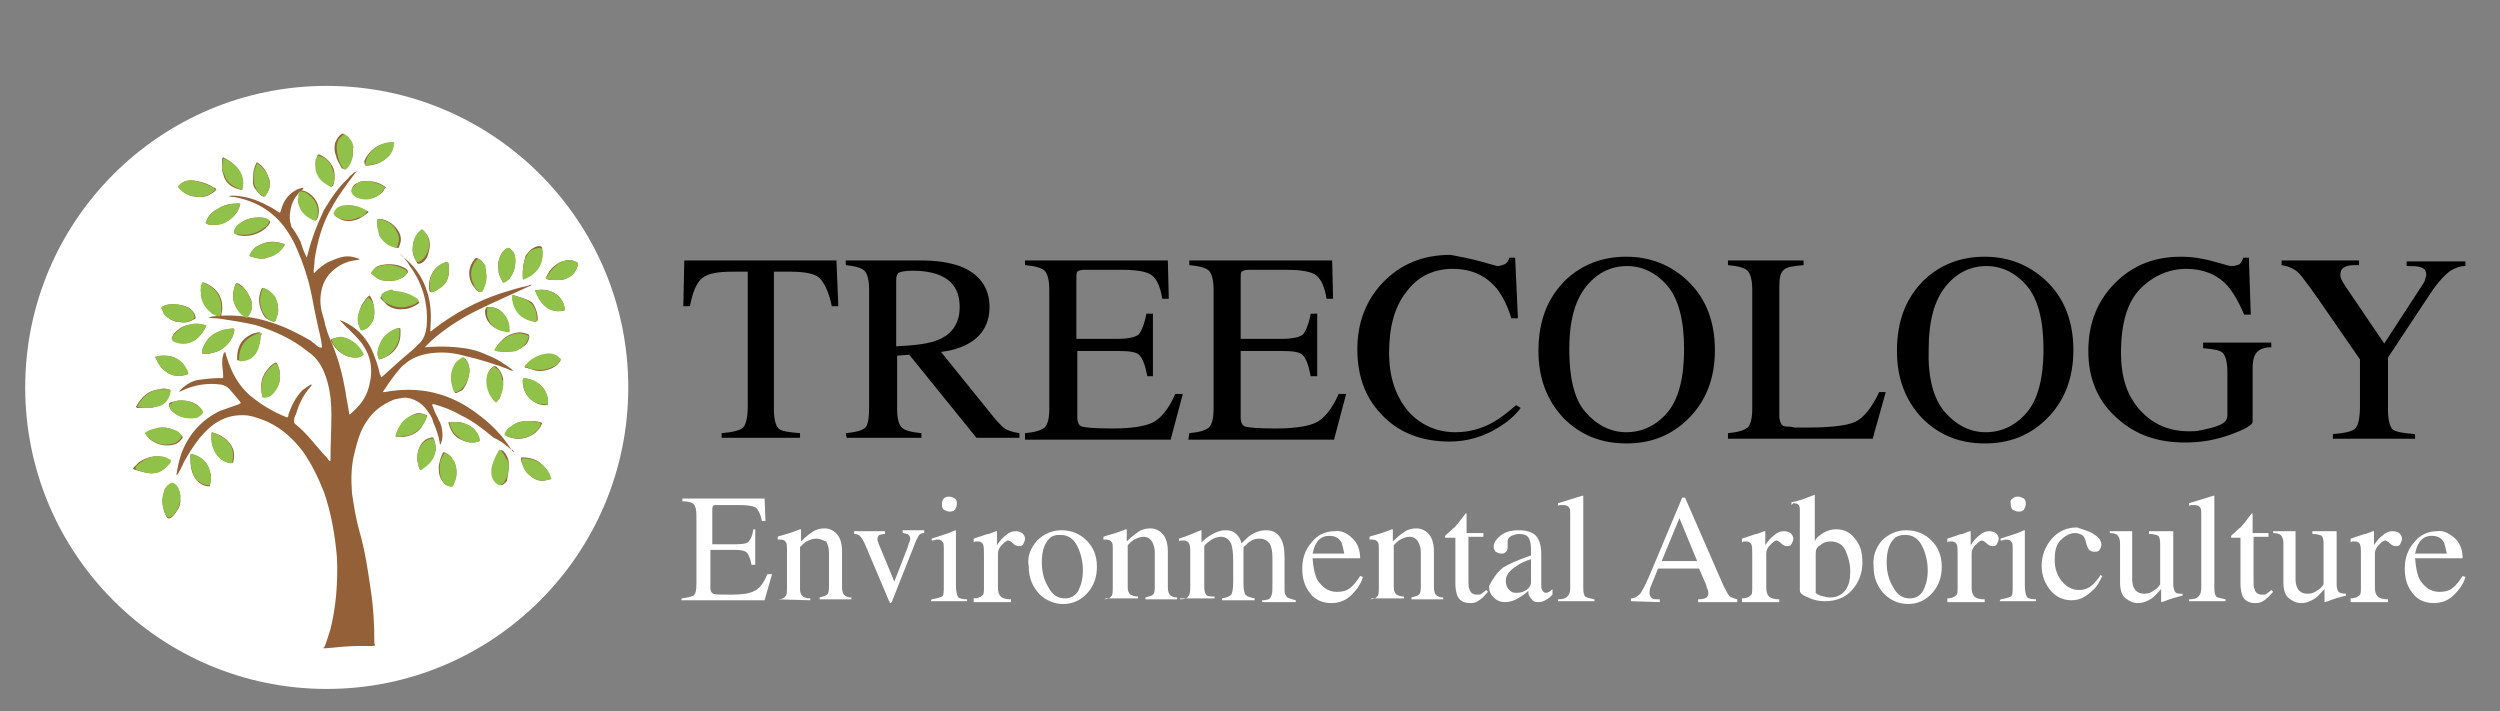 <?xml version="1.0" encoding="utf-8"?>
<!-- Generator: Adobe Illustrator 26.0.3, SVG Export Plug-In . SVG Version: 6.00 Build 0)  -->
<svg version="1.1" id="Layer_1" xmlns="http://www.w3.org/2000/svg" xmlns:xlink="http://www.w3.org/1999/xlink" x="0px" y="0px"
	 viewBox="0 0 267.8 76.2" style="enable-background:new 0 0 267.8 76.2;" xml:space="preserve">
<rect x="0" y="0" width="267.8" height="76.2" fill="#808080" stroke="none"/>
<style type="text/css">
	.st0{fill:#FFFFFF;}
	.st1{fill:#936037;}
	.st2{fill:#90C148;}
	.st3{fill:#442F18;}
</style>
<circle class="st0" cx="35" cy="41.5" r="32.3"/>
<g>
	<path class="st1" d="M54.8,48.2L54.8,48.2c0.1,0.1,0.1,0.2,0.3,0.2C55,48.3,55,48.3,55,48.3C54.9,48.2,54.9,48.1,54.8,48.2
		C54.8,48.1,54.8,48.1,54.8,48.2c-1-1.6-2.2-2.8-3.7-3.9c-2.9-2.2-6.2-3-9.9-2.3c-0.1,0-0.1,0-0.2,0c0.6-0.9,1.2-1.8,2-2.7
		c0.2-0.2,0.4-0.3,0.6-0.5c0.8-0.6,1.8-0.9,2.9-1c1.1-0.1,2.1,0,3.2,0.3c1.7,0.4,3.4,0.9,5.1,1.6c0,0,0.1,0,0.2,0
		c-0.9-0.7-1.8-1.3-2.9-1.7c-1-0.5-2.1-0.7-3.2-0.8c-1.1-0.1-2.2-0.1-3.4,0c0.3-0.3,0.5-0.5,0.7-0.7c1.5-1.3,3-2.3,4.8-3.2
		c1.8-0.9,3.7-1.7,5.6-2.6c0.1,0,0.2-0.1,0.4-0.2c-0.2,0-0.3,0-0.4,0.1c-1,0.2-1.9,0.5-2.9,0.8c-2.7,0.9-5.1,2.2-7.3,3.9
		c-0.1,0.1-0.2,0.2-0.3,0.2l0,0c0-0.1,0-0.1,0-0.2c0.1-1.3,0.1-2.6-0.3-3.9c-0.5-1.7-1.4-3-2.9-4.1L43,27.2l0,0l0,0
		c-0.1,0.1,0,0.2,0.1,0.2c0.3,0.4,0.6,0.7,0.8,1.1c1.4,1.9,2,4.1,1.8,6.5c-0.1,0.7-0.3,1.4-0.9,1.9c-0.2,0.2-0.3,0.3-0.5,0.5
		c-1.1,0.9-2.2,1.9-3.3,2.9c0,0-0.1,0.1-0.2,0.1l0,0c0-0.1,0-0.2-0.1-0.3c-0.2-0.9-0.5-1.8-0.9-2.7c-0.7-1.4-1.7-2.4-3.1-3
		c-0.1,0-0.2-0.1-0.3-0.1c0.1,0.1,0.1,0.2,0.2,0.2c0.3,0.3,0.5,0.6,0.7,0.7c0.5,0.5,0.9,0.9,1.4,1.5c1.1,1.5,1.3,3,0.8,4.8
		c-0.3,1.1-0.9,1.9-1.8,2.7c-0.1,0.1-0.2,0.2-0.3,0.2c0,0,0,0,0-0.1c-0.1-0.8-0.3-1.6-0.4-2.4c-0.3-1.7-0.7-3.3-1.4-5
		c-0.4-0.9-0.7-1.7-0.9-2.7c-0.3-0.9-0.5-1.8-0.3-2.9c0.2-1.2,0.8-2.1,1.9-2.8c0.5-0.3,1-0.5,1.6-0.6c0.2,0,0.5-0.1,0.6-0.1
		c0-0.1,0-0.1-0.1-0.1c-0.6-0.2-1-0.3-1.6-0.2c-0.6,0.1-1.2,0.4-1.7,0.6c-0.5,0.3-0.9,0.6-1.3,1c-0.1,0.1-0.1,0.2-0.2,0.1
		c0-0.5,0.1-0.9,0.1-1.4c0.3-1.9,0.8-3.8,1.8-5.5c0.7-1.3,1.6-2.5,2.5-3.7c0.1-0.1,0.2-0.2,0.3-0.3c-0.1,0.1-0.3,0.1-0.4,0.2
		c-0.2,0.2-0.5,0.4-0.6,0.6c-1.1,1-1.8,2.1-2.6,3.4c-0.7,1.5-1.3,3-1.7,4.6c-0.1,0.3-0.1,0.5-0.2,0.7C33.1,28,33,27.9,33,27.8
		c-0.4-0.6-0.6-1.3-0.8-1.9c-0.3-0.6-0.6-1.1-0.9-1.5c-0.1-0.1-0.1-0.1-0.1-0.2c-0.2-0.6-0.2-1.1-0.1-1.6c0.1-0.9,0.6-1.7,1.2-2.2
		c0.1-0.1,0.2-0.1,0.2-0.3c-0.6,0.1-0.9,0.3-1.3,0.6c-0.6,0.5-0.9,1.1-1.1,1.8c0,0.1-0.1,0.2-0.1,0.3c-0.4-0.2-0.6-0.4-1-0.6
		c-0.9-0.5-1.8-0.9-2.8-1.1c-0.6-0.1-1.1-0.2-1.7-0.1c0.2,0.1,0.4,0.1,0.6,0.1c1.5,0.3,2.8,0.8,4,1.8c1,0.8,1.7,1.8,2.3,2.9
		c0.7,1.4,1.2,2.8,1.6,4.2c0.4,1.4,0.6,2.9,0.9,4.2c0.2,1,0.5,2,0.6,3c-0.2,0.1-0.4,0-0.6-0.2c-0.2-0.2-0.4-0.3-0.6-0.5
		c-2.9-1.7-5.5-2.6-8.5-2.7c-0.8,0-1.7,0-2.5,0.2c0.4,0.1,0.6,0.1,1,0.1c1.3,0.2,2.7,0.4,4,0.7c2,0.6,4,1.5,5.6,2.8
		c1.2,0.8,1.8,1.9,2.2,3.4c0.3,1.1,0.4,2.2,0.4,3.4c0,1.7-0.1,3.2-0.1,4.9c0,0,0,0.1-0.1,0.1c-0.1-0.1-0.2-0.3-0.3-0.4
		C34,48,33,46.5,31.6,45.4c-0.1-0.1-0.1-0.2-0.1-0.3c0-0.3,0.1-0.6,0.2-0.7c0.3-1.1,0.8-2.1,1.5-2.9c0.1-0.1,0.2-0.2,0.2-0.3
		c-0.1,0-0.1,0-0.1,0c-0.4,0.2-0.6,0.4-0.9,0.6c-0.7,0.7-1.2,1.7-1.5,2.6c0,0.1,0,0.2-0.1,0.3c0,0,0,0-0.1,0c-1.5-0.6-2.8-1.4-4-2.4
		c-1.2-1.1-1.9-2.4-2.4-4c-0.1-0.2-0.1-0.5-0.2-0.6c-0.1,0.1-0.2,0.2-0.2,0.4c-0.1,0.3-0.1,0.6-0.1,0.8c0,0.4,0.1,0.8,0.1,1.2
		c0,0.5,0.1,0.4-0.4,0.4c-0.7,0-1.6,0.1-2.3,0.2c-0.6,0.1-1.3,0.5-1.8,1c-0.1,0.1-0.2,0.2-0.2,0.3c0.1-0.1,0.2-0.1,0.4-0.2
		c1.3-0.6,2.7-0.8,4.1-0.6c0.4,0.1,0.6,0.2,0.9,0.5c0.4,0.5,0.7,0.8,1.1,1.3c0,0.1,0.1,0.1,0.1,0.2c-0.1,0-0.1,0-0.2,0.1
		c-0.6,0.2-1.4,0.5-2,0.7c-1.9,0.9-3.3,2.4-4.1,4.4c-0.3,0.8-0.5,1.7-0.6,2.5c0.1,0,0.1-0.1,0.2-0.2c0.2-0.4,0.4-0.7,0.6-1.2
		c0.5-0.9,1-1.7,1.7-2.6c0.6-0.7,1.2-1.3,1.9-1.7c1-0.6,2-0.8,3.2-0.7c0.7,0.1,1.5,0.4,2.2,0.7c1.5,0.7,2.7,1.8,3.7,3.1
		c1,1.4,1.7,2.9,2.3,4.4c0.8,2.3,1.2,4.7,1.4,7.1c0.1,2.6-0.1,5.2-0.7,7.6c-0.2,0.6-0.4,1.3-0.6,1.8c-0.1,0.2-0.1,0.2-0.3,0.2
		c0.3,0.1,0.6,0,0.9,0c1-0.1,2-0.2,3-0.2c0.5,0,0.9,0,1.4,0c0.1,0,0.3,0,0.4-0.1c0.1,0,0.1,0,0.2,0c-0.1,0-0.1,0-0.2,0
		c-0.1-0.1-0.1-0.2-0.1-0.3c0-1.9-0.1-3.8-0.4-5.7c-0.3-2.1-0.6-4.1-1.2-6.2c-0.4-1.4-0.6-2.8-0.8-4.1c-0.1-1.5-0.1-2.9,0.3-4.4
		c0.3-1.2,0.6-2.3,1.3-3.3c0.7-1.1,1.7-1.8,2.9-2.3c0.5-0.1,0.8-0.2,1.3-0.2c0.9,0.1,1.7,0.6,2.2,1.3c0.3,0.4,0.6,0.8,0.7,1.3
		c0.3,0.7,0.6,1.5,0.7,2.2c0,0.1,0,0.2,0.1,0.2c0.1-0.3,0.2-0.6,0.2-0.9c0-0.6-0.1-1.2-0.4-1.7c-0.2-0.5-0.5-0.9-0.6-1.4
		c-0.1-0.1-0.1-0.2-0.1-0.3c0.1,0,0.1,0,0.2,0c1,0.3,1.9,0.6,2.9,1.2c1.3,0.6,2.4,1.5,3.5,2.4C53.6,47.2,54.1,47.6,54.8,48.2
		C54.8,48.1,54.8,48.1,54.8,48.2z M22.1,37.9c0.2,0,0.4,0,0.6-0.1c1.2-0.2,2.2-1.2,2.4-2.4c0-0.2,0-0.2-0.2-0.2
		c-0.3,0-0.6,0.1-0.8,0.1c-1.2,0.3-2,0.9-2.4,2.1C21.6,37.9,21.6,37.9,22.1,37.9z M30,40.3c0-0.5-0.1-0.9-0.3-1.3
		c-0.1-0.2-0.1-0.2-0.3-0.1c-0.2,0.1-0.3,0.2-0.5,0.4c-0.9,0.9-1.1,1.9-0.8,3.1c0,0.1,0.1,0.1,0.2,0.1c0.5,0,0.8-0.2,1.1-0.6
		C29.8,41.5,30,40.9,30,40.3z M22.1,34.9c-0.1-0.1-0.2-0.1-0.2-0.1c-0.6-0.1-1.1-0.1-1.7,0c-0.5,0.1-0.9,0.3-1.2,0.6
		c-0.3,0.2-0.5,0.5-0.6,0.8c0,0.1,0,0.2,0.2,0.3c0.5,0.2,0.9,0.3,1.4,0.2C21,36.6,21.6,35.9,22.1,34.9z M56.8,45.1
		c-0.2,0-0.5,0-0.6,0c-0.6,0.1-1,0.2-1.4,0.6c-0.3,0.2-0.5,0.5-0.6,0.7c-0.1,0.2-0.1,0.2,0.1,0.3c0.1,0,0.1,0.1,0.2,0.1
		c1,0.4,1.9,0.2,2.8-0.4c0.3-0.3,0.6-0.6,0.7-0.9c0.1-0.2,0.1-0.2-0.2-0.3C57.4,45.1,57.1,45.1,56.8,45.1z M21.5,31
		c0,0.2,0,0.4,0.1,0.6c0.1,0.7,0.5,1.5,1.1,1.9c0.3,0.2,0.5,0.3,0.8,0.4c0.1,0,0.2,0,0.2-0.1c0-0.2,0.1-0.4,0.1-0.6
		c0.1-1.4-0.6-2.4-1.9-2.9c-0.2-0.1-0.2,0-0.2,0.1C21.6,30.6,21.6,30.8,21.5,31z M19.3,53.3c0-0.1,0-0.2,0-0.3
		c-0.1-0.5-0.2-0.8-0.6-1.1c-0.2-0.1-0.3-0.1-0.5,0c-0.4,0.2-0.6,0.5-0.6,0.8c-0.3,0.7-0.2,1.5,0,2.1c0.1,0.2,0.1,0.3,0.2,0.5
		c0.2,0.3,0.3,0.3,0.6,0.1c0.2-0.2,0.4-0.4,0.5-0.6C19.2,54.4,19.4,53.9,19.3,53.3z M15.7,43.7c0.3,0,0.6,0,0.8-0.1
		c1-0.3,1.5-0.8,1.7-1.7c0-0.1,0-0.2-0.2-0.2c-0.3-0.1-0.6-0.1-0.9,0c-1.2,0.1-1.9,0.8-2.5,1.8c-0.1,0.1,0,0.1,0.1,0.2
		C15,43.7,15.4,43.7,15.7,43.7z M17.4,45.8c-0.2,0-0.5,0-0.6,0.1c-0.4,0.1-0.7,0.2-1,0.4c-0.2,0.1-0.2,0.2-0.1,0.3
		c0.1,0.1,0.2,0.3,0.3,0.4c0.7,0.6,1.7,0.9,2.7,0.6c0.4-0.1,0.6-0.4,0.8-0.6c0.1-0.1,0.1-0.2,0-0.3c-0.2-0.2-0.4-0.4-0.6-0.5
		C18.3,45.9,17.9,45.8,17.4,45.8z M59.6,30c0.3,0,0.6,0,0.9-0.1c0.7-0.3,1.2-0.7,1.4-1.5c0-0.1,0-0.2-0.1-0.3
		c-0.4-0.2-0.7-0.3-1.2-0.2c-1,0.2-1.7,0.9-2.1,1.8c-0.1,0.1,0,0.2,0.1,0.2C58.8,30,59.2,30,59.6,30z M29.8,33.2
		c0-0.5-0.1-0.9-0.4-1.4c-0.3-0.5-0.6-0.7-1.1-0.9c-0.2-0.1-0.2-0.1-0.3,0.1c-0.4,0.9-0.3,1.8,0.2,2.7c0.2,0.4,0.6,0.6,0.9,0.7
		c0.3,0.1,0.3,0.1,0.4-0.2C29.7,33.9,29.8,33.5,29.8,33.2z M42.9,46.8C42.9,46.7,42.9,46.7,42.9,46.8c0.1,0,0.2,0,0.3,0
		c0.9-0.1,1.7-0.5,2.1-1.3c0.2-0.3,0.3-0.6,0.4-0.8c0.1-0.2,0.1-0.2-0.2-0.3c-0.5-0.2-0.9-0.2-1.4,0.1c-0.9,0.5-1.4,1.2-1.7,2.1
		c0,0.1,0,0.2,0.1,0.2C42.7,46.8,42.8,46.8,42.9,46.8z M18.6,32.6c-0.1,0-0.2,0-0.3,0c-0.3,0-0.6,0.1-0.8,0.2
		c-0.1,0.1-0.2,0.1-0.1,0.3c0,0.1,0.1,0.3,0.2,0.5c0.5,0.6,1,0.9,1.7,0.9c0.6,0.1,1,0,1.5-0.3c0.2-0.1,0.2-0.1,0.1-0.4
		c-0.1-0.4-0.4-0.6-0.6-0.8C19.7,32.7,19.2,32.6,18.6,32.6z M50.3,39.8c0-0.5-0.1-0.9-0.4-1.3c-0.1-0.1-0.2-0.2-0.3-0.1
		c-0.5,0.2-0.7,0.5-0.9,0.9c-0.4,0.9-0.3,1.7,0,2.7c0,0.1,0.1,0.1,0.2,0.1c0.2-0.1,0.4-0.2,0.6-0.3C50,41.3,50.2,40.5,50.3,39.8z
		 M17.6,38.1c-0.3,0-0.6,0-0.8,0.1c-0.2,0-0.2,0.1-0.1,0.2c0.3,0.6,0.6,1.1,1.2,1.5c0.6,0.4,1.4,0.5,2.1,0.2c0.2,0,0.2,0,0.1-0.2
		c-0.1-0.3-0.3-0.6-0.5-0.8C19.1,38.3,18.3,38.1,17.6,38.1z M27,32.7c0-0.3-0.1-0.6-0.2-0.8c-0.3-0.6-0.6-1.1-1.2-1.5
		c-0.3-0.1-0.3-0.1-0.4,0.1c-0.2,0.6-0.3,1-0.2,1.6c0.2,0.8,0.6,1.4,1.3,1.8c0.2,0.1,0.2,0.1,0.3-0.1C26.8,33.5,27,33.2,27,32.7z
		 M22.7,46.3c-0.1,0.3,0,0.6,0,0.8c0,0.5,0.1,0.9,0.4,1.3c0.3,0.6,0.8,1.1,1.6,1.2c0.2,0,0.3,0,0.3-0.2c0.1-0.4,0.1-0.8,0-1.2
		C24.6,47.1,23.7,46.6,22.7,46.3z M56,40.9c0,1.3,1.1,2.5,2.4,2.5c0.3,0,0.3,0,0.3-0.3c0-0.1,0-0.1,0-0.2c-0.1-0.9-0.6-1.7-1.4-2
		c-0.3-0.2-0.6-0.3-0.9-0.3C56,40.5,56,40.5,56,40.9z M21.5,21.1c0.4,0,0.8-0.1,1.2-0.4c0.2-0.1,0.3-0.2,0.4-0.3
		c0.1-0.1,0.1-0.1,0-0.2c-0.1-0.1-0.1-0.1-0.2-0.1c-0.6-0.4-1.2-0.6-1.8-0.7c-0.4-0.1-0.8-0.1-1.2,0c-0.2,0.1-0.5,0.2-0.6,0.4
		s-0.2,0.2,0,0.4c0.1,0.1,0.2,0.2,0.3,0.3C20,20.9,20.6,21.1,21.5,21.1z M42.3,31.2c-0.1,0-0.2,0-0.3,0c-0.4,0-0.8,0.2-1.1,0.5
		c-0.2,0.2-0.2,0.2,0,0.4c0.2,0.2,0.4,0.4,0.6,0.6c0.6,0.4,1.2,0.5,1.8,0.4c0.5,0,0.9-0.2,1.4-0.5c0.3-0.2,0.3-0.2,0-0.4
		C44,31.5,43.2,31.3,42.3,31.2z M23.8,18c0,0.2,0,0.4,0.1,0.6c0.2,1,0.9,1.5,1.8,1.7c0.2,0.1,0.2,0,0.2-0.1c0.1-0.6,0.1-1.2-0.2-1.7
		c-0.4-0.7-0.9-1.2-1.7-1.6c-0.1-0.1-0.2,0-0.2,0.1C23.8,17.2,23.8,17.6,23.8,18z M41.7,30.1c0.1,0,0.4,0,0.6-0.1
		c0.6-0.1,1-0.3,1.3-0.7c0.2-0.2,0.1-0.2,0-0.4l-0.1-0.1c-0.8-0.5-1.7-0.6-2.7-0.4c-0.3,0.1-0.6,0.2-0.7,0.4
		c-0.4,0.4-0.4,0.5,0.1,0.7C40.5,30,41.1,30.1,41.7,30.1z M22.9,24.1c0.6,0,1.1-0.2,1.6-0.5c0.6-0.4,1-0.9,1.2-1.6
		c0.1-0.2,0-0.2-0.2-0.2c-0.7,0-1.5,0.1-2.2,0.6c-0.6,0.3-1,0.7-1.2,1.3C22,23.9,22,23.9,22.2,24C22.5,24.1,22.7,24.1,22.9,24.1z
		 M40.6,38.5c0.4-0.1,0.6-0.2,1-0.4c0.6-0.4,1-0.9,1.2-1.6c0.1-0.4,0.1-0.6,0.1-1s0-0.4-0.4-0.3c-1,0.4-1.7,1-1.9,2.1
		C40.4,37.7,40.4,38.1,40.6,38.5z M54.1,37.7c0.5,0,1-0.1,1.5-0.3c0.6-0.3,1-0.6,1.1-1.3c0-0.1,0-0.2-0.1-0.3
		c-0.4-0.1-0.6-0.2-1-0.2c-1.1,0.1-1.9,0.7-2.5,1.7c-0.1,0.1-0.1,0.2,0.1,0.2C53.5,37.7,53.9,37.7,54.1,37.7z M27.9,36.1
		c0-0.1,0-0.3,0-0.4c0-0.1,0-0.1-0.2-0.1s-0.3,0.1-0.5,0.1c-1.3,0.5-1.8,1.4-1.8,2.7c0,0.2,0,0.2,0.2,0.2c0.9,0,1.7-0.5,1.9-1.4
		C27.8,37,27.9,36.6,27.9,36.1z M55.2,28c0-0.1,0-0.1,0-0.2c0-0.5-0.2-0.8-0.5-1.1c-0.1-0.1-0.2-0.1-0.4-0.1
		c-0.3,0.2-0.5,0.4-0.6,0.6c-0.3,0.6-0.4,1.1-0.3,1.7c0,0.5,0.2,0.8,0.4,1.2c0.1,0.2,0.1,0.2,0.3,0.1c0.2-0.1,0.4-0.3,0.5-0.4
		C55,29.3,55.2,28.7,55.2,28z M56.2,39.3c0,0.1,0.1,0.1,0.2,0.1c0.4,0.1,0.6,0.2,1,0.3c0.6,0.1,1.2,0,1.8-0.3
		c0.4-0.2,0.6-0.4,0.8-0.7c0.1-0.2,0.1-0.2-0.1-0.3c-0.2-0.2-0.5-0.3-0.7-0.4C58.2,37.9,56.8,38.4,56.2,39.3
		C56.3,39.3,56.2,39.3,56.2,39.3z M27.7,23.3c-0.7,0-1.5,0.2-1.9,0.6c-0.3,0.2-0.5,0.4-0.6,0.7C25,24.9,25,25,25.3,25.1
		c0.1,0,0.1,0.1,0.2,0.1c1,0.2,2,0,2.9-0.7c0.2-0.2,0.4-0.4,0.5-0.6c0.1-0.2,0-0.2-0.1-0.3C28.5,23.3,28.1,23.3,27.7,23.3z
		 M57.3,31.1c0.3,0.6,0.6,1.3,1.1,1.7c0.6,0.5,1.2,0.6,1.9,0.5c0.1,0,0.2-0.1,0.2-0.2c-0.1-0.8-0.6-1.5-1.3-1.8
		C58.6,31,57.9,31,57.3,31.1z M19.4,42.9c-0.4,0-0.7,0.1-1.1,0.2c-0.2,0.1-0.2,0.1-0.2,0.4c0.1,0.2,0.2,0.4,0.3,0.5
		c0.6,0.6,1.5,0.9,2.4,0.7c0.3,0,0.6-0.2,0.7-0.4c0.2-0.2,0.2-0.2,0.1-0.4c-0.2-0.3-0.4-0.5-0.6-0.6C20.5,43,20,42.9,19.4,42.9z
		 M48.9,50.7c0-0.6-0.1-1.1-0.5-1.6c-0.2-0.3-0.4-0.5-0.7-0.6c-0.2-0.1-0.2-0.1-0.3,0.1c-0.2,0.4-0.3,0.8-0.4,1.3c0,0.6,0,1,0.3,1.5
		c0.2,0.3,0.4,0.6,0.7,0.6c0.3,0.1,0.3,0.1,0.5-0.2C48.8,51.5,48.9,51,48.9,50.7z M39.2,19.4c-0.3,0-0.6,0-0.9,0.2
		c-0.3,0.1-0.5,0.3-0.6,0.6c0,0.1,0,0.2,0.1,0.4c0.2,0.3,0.4,0.4,0.6,0.5c0.8,0.3,1.6,0.2,2.3-0.3c0.2-0.1,0.4-0.3,0.5-0.6
		c0.2-0.1,0.2-0.1-0.1-0.3C40.5,19.5,39.9,19.4,39.2,19.4z M53.9,41.2c0-0.2,0-0.4,0-0.6c-0.1-0.5-0.3-0.9-0.7-1.3
		c-0.2-0.1-0.2-0.1-0.4,0c-0.5,0.4-0.6,0.8-0.6,1.4c0,0.7,0.3,1.5,0.7,2c0.3,0.3,0.3,0.3,0.6,0C53.7,42.3,53.8,41.7,53.9,41.2z
		 M16.3,50.7c0.8,0,1.5-0.5,1.8-1.2c0.1-0.1,0-0.2-0.1-0.3c-0.3-0.2-0.6-0.3-0.9-0.3c-0.8-0.1-1.6,0.2-2.2,0.6
		c-0.2,0.2-0.4,0.4-0.6,0.6c-0.1,0.1,0,0.2,0.1,0.2C15.1,50.5,15.7,50.7,16.3,50.7z M28,27.7c0.2,0,0.5,0,0.6-0.1
		c0.7-0.2,1.4-0.6,1.8-1.2c0.1-0.2,0.1-0.3-0.1-0.3c-0.9-0.3-1.7-0.3-2.6,0.2c-0.5,0.2-0.7,0.6-0.9,0.9c-0.1,0.2-0.1,0.2,0.1,0.3
		C27.3,27.6,27.6,27.7,28,27.7z M37.8,16.3c0-0.1,0-0.4-0.1-0.6c0-0.2-0.1-0.4-0.2-0.6c-0.1-0.3-0.2-0.5-0.5-0.6
		c-0.3-0.3-0.3-0.2-0.6,0c-0.3,0.3-0.4,0.6-0.5,0.8c-0.1,0.5-0.1,0.9,0.1,1.4c0.1,0.5,0.4,0.9,0.6,1.3c0.1,0.1,0.2,0.1,0.3,0
		c0.2-0.1,0.3-0.3,0.4-0.5C37.7,17.2,37.8,16.8,37.8,16.3z M58.1,51.5c0.3,0,0.6-0.1,0.7-0.2c0.2-0.1,0.2-0.1,0.1-0.3
		c-0.2-0.6-0.6-1-1-1.4C57.4,49.2,56.7,49,56,49c-0.2,0-0.2,0-0.2,0.2c0.1,0.5,0.3,0.9,0.6,1.4C56.9,51.1,57.4,51.5,58.1,51.5z
		 M22.6,51.2c0-0.2,0-0.4-0.1-0.6c-0.2-1-0.9-1.7-1.9-1.9c-0.2,0-0.2,0-0.2,0.2c0,0.6,0,1.1,0.2,1.7c0.3,0.8,0.8,1.4,1.7,1.5
		c0.2,0,0.2,0,0.2-0.2C22.6,51.6,22.6,51.4,22.6,51.2z M44.2,26.8c0,0.3,0.1,0.7,0.4,1.2c0.1,0.3,0.2,0.3,0.5,0.2
		c0.4-0.2,0.6-0.5,0.7-0.8c0.2-0.6,0.3-1,0.2-1.6c-0.1-0.4-0.2-0.6-0.5-0.9c-0.2-0.2-0.2-0.2-0.4,0C44.5,25.2,44.2,25.8,44.2,26.8z
		 M54.5,49.8c0-0.2,0-0.5-0.1-0.7c-0.1-0.3-0.3-0.6-0.5-0.8c-0.2-0.1-0.2-0.1-0.3,0c-0.4,0.5-0.6,1-0.7,1.6c-0.1,0.4-0.1,0.8,0,1.2
		c0.1,0.4,0.3,0.6,0.6,0.8c0.1,0.1,0.2,0.1,0.4,0c0.1-0.1,0.3-0.2,0.4-0.4C54.4,50.9,54.5,50.5,54.5,49.8z M48.6,45.2
		c-0.1,0-0.2,0-0.3,0c-0.3,0-0.3,0-0.2,0.3c0.2,0.7,0.6,1.3,1.3,1.6c0.6,0.3,1.2,0.4,1.8,0.2c0.2,0,0.2-0.1,0.1-0.3
		c-0.2-0.8-0.6-1.3-1.5-1.6C49.5,45.2,49.1,45.2,48.6,45.2z M44.7,49.1c0,0.4,0.1,0.6,0.2,1c0.1,0.2,0.1,0.2,0.3,0.1
		c0.4-0.3,0.7-0.6,1-0.9c0.5-0.6,0.6-1.4,0.3-2.2c-0.1-0.3-0.2-0.3-0.4-0.2c-0.5,0.1-0.8,0.4-1,0.7C44.8,48.1,44.7,48.6,44.7,49.1z
		 M52.1,29.7c0-0.6-0.1-1-0.3-1.4c-0.1-0.3-0.3-0.5-0.6-0.6c-0.1-0.1-0.2-0.1-0.3,0c-0.1,0.1-0.2,0.3-0.3,0.4
		c-0.5,0.8-0.4,1.7,0,2.4c0.2,0.3,0.4,0.6,0.6,0.7c0.1,0.1,0.2,0.1,0.3-0.1c0-0.1,0.1-0.1,0.1-0.2C52,30.5,52.1,30.1,52.1,29.7z
		 M28.9,19.7c0-0.2,0-0.4-0.1-0.6c-0.2-0.6-0.5-1.2-1.1-1.6c-0.2-0.2-0.2-0.1-0.3,0.1c-0.3,0.6-0.3,1.3-0.3,1.9
		c0,0.3,0.1,0.6,0.3,0.8s0.4,0.6,0.7,0.7c0.2,0.1,0.2,0.1,0.3-0.1C28.7,20.6,28.9,20.2,28.9,19.7z M56,29.2c0,0.1,0,0.3,0,0.4
		c0,0.2,0,0.2,0.2,0.1c0.4-0.1,0.6-0.3,1-0.6c0.6-0.6,1-1.3,0.9-2.2c0-0.5-0.1-0.6-0.6-0.5c-0.6,0.2-0.9,0.6-1.2,1
		C56.1,28.1,56,28.7,56,29.2z M54.9,31.6c0,0.4,0,0.7,0.2,1c0.4,1.1,1.2,1.7,2.3,1.8c0.1,0,0.2,0,0.2-0.2c0-0.6-0.2-1.3-0.6-1.8
		C56.4,32,55.6,31.8,54.9,31.6z M48.1,28.9c0-0.2,0-0.5-0.1-0.6s-0.1-0.3-0.3-0.2c-1.4,0.5-1.9,1.9-1.7,3c0,0.1,0.1,0.2,0.2,0.2
		c0.3,0,0.6-0.2,0.8-0.4C47.8,30.5,48.1,29.8,48.1,28.9z M40.4,23.9c0,0.4,0.1,0.8,0.4,1.3c0.3,0.6,0.8,1.1,1.6,1.3
		c0.3,0.1,0.3,0.1,0.4-0.2c0.2-0.5,0.2-1-0.1-1.5c-0.4-0.7-1-1.1-1.7-1.3C40.4,23.4,40.4,23.4,40.4,23.9z M38,38.3
		c0.3,0,0.6,0,0.7-0.2c0.2-0.1,0.2-0.1,0.1-0.3c-0.4-0.6-0.8-1.2-1.6-1.5c-0.6-0.2-1.1-0.2-1.6,0c-0.2,0.1-0.2,0.1-0.1,0.3
		C36,37.6,37,38.3,38,38.3z M32,21L32,21c0,0.1,0,0.2,0,0.2c0.1,1.1,0.6,1.9,1.7,2.3c0.2,0.1,0.2,0.1,0.3-0.1c0.4-1,0-2.1-0.9-2.7
		c-0.3-0.2-0.6-0.3-0.8-0.3c-0.1,0-0.2,0.1-0.2,0.2C32,20.8,32,20.9,32,21z M40.1,33.5c0-0.6-0.1-1.2-0.4-1.7
		c-0.1-0.2-0.1-0.2-0.3,0c-0.6,0.6-0.9,1.3-1,2.1c-0.1,0.5,0,0.8,0.3,1.2c0.1,0.1,0.1,0.2,0.2,0.1c0.4-0.1,0.6-0.2,0.8-0.5
		C40,34.4,40.1,33.9,40.1,33.5z M33.8,17.5c0,0.3,0,0.5,0.1,0.6c0.2,0.9,0.8,1.5,1.6,1.8c0.1,0.1,0.2,0,0.2-0.1
		c0.2-0.6,0.2-1.2,0-1.8c-0.3-0.6-0.7-1.1-1.4-1.4c-0.2-0.1-0.3-0.1-0.3,0.2C33.8,17.1,33.8,17.3,33.8,17.5z M39.1,17.7
		c0.3,0.1,0.5,0,0.6,0c0.7-0.1,1.4-0.4,1.8-0.9c0.4-0.4,0.6-0.8,0.5-1.3c0-0.2,0-0.2-0.2-0.2h-0.1c-1.2,0.1-2.2,0.8-2.7,2
		C39.1,17.3,39,17.5,39.1,17.7z M37.4,22c-0.2,0-0.4,0-0.6,0.1c-0.5,0.1-0.8,0.4-0.9,0.7c-0.1,0.2-0.1,0.3,0.1,0.4
		c0.2,0.1,0.3,0.2,0.5,0.3c0.6,0.3,1.4,0.2,2-0.1c0.4-0.2,0.6-0.4,0.9-0.6c0.1-0.1,0.1-0.2-0.1-0.2C38.6,22.2,38,22,37.4,22z
		 M52.5,32.9c-0.1,0-0.1,0-0.2,0c-0.2,0-0.2,0-0.3,0.2c-0.1,0.4,0,0.8,0.2,1.2c0.5,0.8,1.2,1.1,2.1,1.2c0.1,0,0.2,0,0.1-0.2
		c0-0.5-0.2-1-0.4-1.5C53.8,33.3,53.2,32.9,52.5,32.9z"/>
	<path class="st2" d="M22.1,37.9c-0.6,0-0.5,0-0.4-0.5c0.4-1.2,1.2-1.8,2.4-2.1c0.3-0.1,0.6-0.1,0.8-0.1c0.2,0,0.2,0,0.2,0.2
		c-0.2,1.2-1.2,2.2-2.4,2.4C22.5,37.9,22.3,37.9,22.1,37.9z"/>
	<path class="st2" d="M30,40.3c0,0.6-0.2,1.2-0.6,1.7c-0.3,0.4-0.6,0.6-1.1,0.6c-0.1,0-0.2,0-0.2-0.1c-0.3-1.2,0-2.3,0.8-3.1
		c0.1-0.1,0.3-0.3,0.5-0.4c0.2-0.1,0.2-0.1,0.3,0.1C29.9,39.4,30,39.8,30,40.3z"/>
	<path class="st2" d="M22.1,34.9c-0.5,0.9-1,1.7-2.1,1.9c-0.5,0.1-0.9,0-1.4-0.2c-0.1-0.1-0.2-0.2-0.2-0.3c0.1-0.4,0.3-0.6,0.6-0.8
		c0.4-0.4,0.7-0.6,1.2-0.7c0.6-0.2,1.1-0.2,1.7,0C21.9,34.8,22,34.8,22.1,34.9z"/>
	<path class="st2" d="M56.8,45.1c0.3,0,0.6,0.1,0.9,0.1c0.2,0.1,0.2,0.1,0.2,0.3c-0.1,0.4-0.4,0.6-0.7,0.9c-0.8,0.6-1.7,0.7-2.8,0.4
		c-0.1,0-0.1-0.1-0.2-0.1c-0.2-0.1-0.2-0.1-0.1-0.3c0.1-0.3,0.3-0.6,0.6-0.7c0.5-0.4,0.9-0.5,1.4-0.6C56.4,45.1,56.5,45.1,56.8,45.1
		z"/>
	<path class="st2" d="M21.5,31c0-0.2,0-0.4,0.1-0.6c0-0.2,0.1-0.2,0.2-0.1c1.3,0.5,2,1.5,1.9,2.9c0,0.2,0,0.4-0.1,0.6
		c0,0.1-0.1,0.1-0.2,0.1c-0.3-0.1-0.6-0.2-0.8-0.4c-0.6-0.5-1-1.1-1.1-1.9C21.6,31.3,21.5,31.1,21.5,31z"/>
	<path class="st2" d="M19.3,53.3c0,0.5-0.1,1-0.4,1.4c-0.1,0.2-0.3,0.5-0.5,0.6c-0.3,0.2-0.4,0.2-0.6-0.1c-0.1-0.1-0.2-0.3-0.2-0.5
		c-0.3-0.7-0.3-1.4,0-2.1c0.1-0.4,0.3-0.6,0.6-0.8c0.2-0.1,0.3-0.1,0.5,0c0.4,0.3,0.5,0.7,0.6,1.1C19.4,53.2,19.3,53.3,19.3,53.3z"
		/>
	<path class="st2" d="M15.7,43.7c-0.4,0-0.6,0-0.9-0.1c-0.1,0-0.1,0-0.1-0.1c0.6-1,1.3-1.7,2.5-1.8c0.3,0,0.6,0,0.9,0
		c0.1,0,0.2,0.1,0.2,0.2c-0.2,0.9-0.6,1.6-1.7,1.7C16.2,43.7,15.9,43.7,15.7,43.7z"/>
	<path class="st2" d="M17.4,45.8c0.6,0,0.9,0.1,1.4,0.3c0.3,0.1,0.5,0.3,0.6,0.5c0.1,0.1,0.1,0.2,0,0.3c-0.2,0.3-0.6,0.6-0.8,0.6
		c-1,0.3-1.8,0.1-2.7-0.6c-0.1-0.1-0.2-0.2-0.3-0.4c-0.1,0-0.1-0.1,0-0.2c0.3-0.2,0.6-0.3,1-0.4C16.9,45.9,17.2,45.8,17.4,45.8z"/>
	<path class="st2" d="M59.6,30c-0.4,0-0.6,0-1-0.1c-0.1,0-0.2-0.1-0.1-0.2c0.6-0.8,1.1-1.6,2.1-1.8c0.5-0.1,0.8,0,1.2,0.2
		c0.1,0.1,0.2,0.2,0.1,0.3c-0.2,0.7-0.6,1.3-1.4,1.5C60.2,30,59.9,30,59.6,30z"/>
	<path class="st2" d="M29.8,33.2c0,0.4-0.1,0.6-0.2,1c-0.1,0.3-0.1,0.3-0.4,0.2c-0.5-0.1-0.7-0.4-0.9-0.7c-0.5-0.8-0.6-1.7-0.2-2.7
		c0.1-0.2,0.1-0.2,0.3-0.1c0.5,0.2,0.8,0.6,1.1,0.9C29.7,32.3,29.8,32.7,29.8,33.2z"/>
	<path class="st2" d="M42.9,46.8c-0.1,0-0.3,0-0.4,0c-0.1,0-0.2,0-0.1-0.2c0.3-0.9,0.7-1.7,1.7-2.1c0.5-0.2,0.9-0.2,1.4-0.1
		c0.2,0.1,0.2,0.1,0.2,0.3c-0.1,0.3-0.2,0.6-0.4,0.8c-0.5,0.7-1.2,1.2-2.1,1.2C43.1,46.8,43,46.7,42.9,46.8
		C42.9,46.7,42.9,46.7,42.9,46.8z"/>
	<path class="st2" d="M18.6,32.6c0.6,0,1.1,0.1,1.6,0.4c0.4,0.2,0.6,0.5,0.6,0.8c0.1,0.2,0.1,0.2-0.1,0.4c-0.5,0.3-0.9,0.4-1.5,0.3
		c-0.7-0.1-1.3-0.4-1.7-0.9c0-0.2-0.1-0.4-0.2-0.5c-0.1-0.1,0-0.2,0.1-0.3c0.3-0.1,0.6-0.2,0.8-0.2C18.4,32.6,18.5,32.6,18.6,32.6z"
		/>
	<path class="st2" d="M50.3,39.8c-0.1,0.7-0.3,1.4-0.9,1.9c-0.2,0.1-0.3,0.3-0.6,0.3c-0.1,0-0.2,0-0.2-0.1c-0.3-0.9-0.5-1.7,0-2.7
		c0.2-0.5,0.6-0.7,0.9-0.9c0.1-0.1,0.2,0,0.3,0.1C50.2,39,50.3,39.3,50.3,39.8z"/>
	<path class="st2" d="M17.6,38.1c0.8,0,1.5,0.3,2,0.8c0.2,0.3,0.4,0.6,0.5,0.8c0.1,0.3,0.1,0.3-0.1,0.4c-0.7,0.3-1.5,0.2-2.1-0.2
		c-0.6-0.4-0.9-0.8-1.2-1.5c-0.1-0.2-0.1-0.2,0.1-0.2C17,38.1,17.3,38.1,17.6,38.1z"/>
	<path class="st2" d="M27,32.7c0,0.5-0.1,0.8-0.4,1.2c-0.1,0.2-0.1,0.2-0.3,0.1c-0.7-0.4-1.1-1-1.3-1.8c-0.1-0.6,0-1.1,0.2-1.6
		c0.1-0.3,0.1-0.3,0.4-0.1c0.6,0.4,1,0.8,1.2,1.5C26.9,32.2,27,32.4,27,32.7z"/>
	<path class="st2" d="M22.7,46.3c1,0.4,1.9,0.8,2.2,1.9c0.1,0.4,0.1,0.8,0,1.2c0,0.2-0.1,0.3-0.3,0.2c-0.7-0.1-1.3-0.6-1.6-1.2
		c-0.2-0.4-0.3-0.8-0.4-1.3C22.7,46.8,22.6,46.5,22.7,46.3z"/>
	<path class="st2" d="M56,40.9c0-0.4,0-0.4,0.4-0.4c0.3,0.1,0.6,0.2,0.9,0.3c0.8,0.5,1.3,1.1,1.4,2c0,0.1,0,0.1,0,0.2
		c0,0.4,0,0.4-0.3,0.3C57,43.4,56,42.2,56,40.9z"/>
	<path class="st2" d="M21.5,21.1c-0.8,0-1.5-0.2-2-0.6c-0.1-0.1-0.2-0.2-0.3-0.3C19,20,19,20,19.2,19.8s0.5-0.3,0.6-0.4
		c0.4-0.1,0.8-0.1,1.2,0c0.6,0.1,1.3,0.4,1.8,0.7c0.1,0,0.1,0.1,0.2,0.1c0.1,0.1,0.1,0.1,0,0.2c-0.1,0.1-0.3,0.2-0.4,0.3
		C22.2,21,21.7,21.1,21.5,21.1z"/>
	<path class="st2" d="M42.3,31.2c0.9,0,1.7,0.3,2.4,0.8c0.2,0.2,0.2,0.2,0,0.4c-0.4,0.3-0.8,0.4-1.4,0.5c-0.6,0.1-1.3-0.1-1.8-0.4
		c-0.3-0.1-0.5-0.3-0.6-0.6c-0.1-0.2-0.1-0.2,0-0.4c0.3-0.3,0.7-0.4,1.1-0.5C42.2,31.2,42.2,31.2,42.3,31.2z"/>
	<path class="st2" d="M23.8,18c0-0.4,0.1-0.6,0.1-0.9c0-0.1,0.1-0.2,0.2-0.1c0.6,0.3,1.3,0.7,1.7,1.5c0.3,0.6,0.3,1.1,0.2,1.7
		c0,0.2-0.1,0.2-0.2,0.1c-0.9-0.3-1.6-0.8-1.8-1.7C23.8,18.3,23.8,18.2,23.8,18z"/>
	<path class="st2" d="M41.7,30.1c-0.6,0-1.2-0.1-1.6-0.5c-0.4-0.3-0.5-0.3-0.1-0.7c0.2-0.2,0.5-0.4,0.7-0.4c0.9-0.3,1.8-0.1,2.7,0.4
		c0.1,0,0.1,0.1,0.1,0.1c0.2,0.1,0.2,0.2,0,0.4c-0.4,0.4-0.8,0.6-1.3,0.7C42,30,41.8,30.1,41.7,30.1z"/>
	<path class="st2" d="M22.9,24.1c-0.2,0-0.5,0-0.7-0.1c-0.2-0.1-0.2-0.1-0.1-0.3c0.3-0.6,0.6-1,1.2-1.3c0.6-0.4,1.4-0.6,2.2-0.6
		c0.2,0,0.2,0,0.2,0.2c-0.2,0.6-0.6,1.2-1.2,1.6C24,24,23.6,24.1,22.9,24.1z"/>
	<path class="st2" d="M40.6,38.5c-0.2-0.4-0.2-0.8-0.1-1.2c0.3-1,0.9-1.7,1.9-2.1c0.4-0.1,0.4-0.1,0.4,0.3c0,0.4,0,0.6-0.1,1
		c-0.2,0.6-0.6,1.2-1.2,1.6C41.3,38.3,41,38.4,40.6,38.5z"/>
	<path class="st2" d="M54.1,37.7c-0.4,0-0.6,0-1-0.1c-0.1,0-0.2-0.1-0.1-0.2c0.6-0.9,1.4-1.6,2.5-1.7c0.4,0,0.7,0.1,1,0.2
		c0.1,0.1,0.2,0.1,0.1,0.3c-0.2,0.6-0.6,1-1.1,1.3C55.2,37.7,54.7,37.7,54.1,37.7z"/>
	<path class="st2" d="M27.9,36.1c0,0.4-0.1,0.8-0.2,1.2c-0.3,0.9-1,1.4-1.9,1.4c-0.2,0-0.2,0-0.2-0.2c0-1.3,0.6-2.2,1.8-2.7
		c0.2-0.1,0.3-0.1,0.5-0.1c0.1,0,0.2,0,0.2,0.1C27.9,35.9,27.9,36,27.9,36.1z"/>
	<path class="st2" d="M55.2,28c0,0.6-0.2,1.3-0.6,1.8c-0.1,0.2-0.3,0.3-0.5,0.4c-0.2,0.1-0.2,0.1-0.3-0.1c-0.2-0.4-0.4-0.8-0.4-1.2
		c-0.1-0.6,0-1.1,0.3-1.7c0.2-0.3,0.4-0.5,0.6-0.6c0.1-0.1,0.3-0.1,0.4,0.1c0.4,0.3,0.5,0.7,0.5,1.1C55.2,27.9,55.2,27.9,55.2,28z"
		/>
	<path class="st2" d="M56.2,39.3c0-0.1,0-0.1,0.1-0.2c0.6-0.8,1.9-1.4,2.9-1.2c0.3,0.1,0.6,0.2,0.7,0.4c0.2,0.1,0.2,0.2,0.1,0.3
		c-0.2,0.4-0.5,0.6-0.8,0.7c-0.6,0.3-1.2,0.4-1.8,0.3c-0.4,0-0.7-0.1-1-0.3C56.4,39.4,56.3,39.4,56.2,39.3z"/>
	<path class="st2" d="M27.7,23.3c0.4,0,0.7,0,1,0.2c0.2,0.1,0.2,0.1,0.1,0.3c-0.1,0.3-0.3,0.5-0.5,0.6c-0.8,0.6-1.7,0.9-2.9,0.7
		c-0.1,0-0.2,0-0.2-0.1C25,25,25,24.9,25.1,24.6c0.1-0.3,0.4-0.6,0.6-0.7C26.3,23.5,27,23.3,27.7,23.3z"/>
	<path class="st2" d="M57.3,31.1c0.6-0.1,1.3-0.1,1.9,0.2c0.8,0.4,1.2,1,1.3,1.8c0,0.2,0,0.2-0.2,0.2c-0.7,0.1-1.4,0-1.9-0.5
		C57.8,32.3,57.6,31.8,57.3,31.1z"/>
	<path class="st2" d="M19.4,42.9c0.6,0,1.1,0.1,1.7,0.5c0.3,0.2,0.5,0.4,0.6,0.6c0.1,0.2,0.1,0.2-0.1,0.4c-0.2,0.2-0.5,0.4-0.7,0.4
		c-0.9,0.1-1.7-0.1-2.4-0.7c-0.2-0.2-0.3-0.3-0.3-0.5c-0.1-0.2-0.1-0.3,0.2-0.4C18.6,42.9,19.1,42.9,19.4,42.9z"/>
	<path class="st2" d="M48.9,50.7c0,0.5-0.1,0.8-0.3,1.2c-0.1,0.3-0.2,0.3-0.5,0.2c-0.4-0.1-0.6-0.4-0.7-0.6c-0.3-0.5-0.3-1-0.3-1.5
		c0-0.5,0.1-0.8,0.4-1.3c0.1-0.2,0.1-0.2,0.3-0.1c0.3,0.1,0.6,0.3,0.7,0.6C48.8,49.6,48.9,50,48.9,50.7z"/>
	<path class="st2" d="M39.2,19.4c0.6,0,1.3,0.2,1.8,0.5c0.3,0.2,0.3,0.2,0.1,0.4c-0.1,0.2-0.3,0.4-0.5,0.6c-0.7,0.5-1.5,0.6-2.3,0.3
		c-0.3-0.1-0.5-0.3-0.6-0.5c-0.1-0.2-0.1-0.3,0-0.5c0.2-0.3,0.4-0.4,0.6-0.6C38.7,19.4,39,19.4,39.2,19.4z"/>
	<path class="st2" d="M53.9,41.2c0,0.6-0.2,1.1-0.5,1.6c-0.2,0.4-0.3,0.4-0.6,0c-0.5-0.6-0.7-1.3-0.7-2c0-0.6,0.2-1,0.6-1.4
		c0.2-0.2,0.2-0.2,0.4,0c0.5,0.3,0.6,0.7,0.7,1.3C53.9,40.7,53.9,41,53.9,41.2z"/>
	<path class="st2" d="M16.3,50.7c-0.6,0-1.2-0.2-1.7-0.4c-0.1,0-0.1-0.1-0.1-0.2c0.1-0.2,0.3-0.4,0.6-0.6c0.6-0.5,1.4-0.7,2.2-0.6
		c0.4,0,0.6,0.2,0.9,0.3c0.1,0.1,0.2,0.2,0.1,0.3C17.8,50.2,17.1,50.7,16.3,50.7z"/>
	<path class="st2" d="M28,27.7c-0.4,0-0.7-0.1-1.1-0.2c-0.2-0.1-0.2-0.1-0.1-0.3c0.2-0.5,0.6-0.7,0.9-0.9c0.8-0.4,1.7-0.5,2.6-0.2
		c0.3,0.1,0.3,0.1,0.1,0.3c-0.4,0.6-1,1.1-1.8,1.2C28.5,27.6,28.3,27.7,28,27.7z"/>
	<path class="st2" d="M37.8,16.3c0,0.6-0.1,0.9-0.3,1.3c-0.1,0.2-0.3,0.4-0.4,0.5c-0.1,0.1-0.2,0.1-0.3,0c-0.3-0.4-0.5-0.8-0.6-1.3
		c-0.1-0.5-0.2-0.9-0.1-1.4c0.1-0.4,0.2-0.6,0.5-0.8c0.3-0.3,0.2-0.3,0.6,0c0.2,0.2,0.4,0.4,0.5,0.6c0.1,0.2,0.1,0.4,0.2,0.6
		C37.7,16,37.8,16.1,37.8,16.3z"/>
	<path class="st2" d="M58.1,51.5c-0.6,0-1.2-0.4-1.6-0.8c-0.3-0.4-0.6-0.8-0.6-1.4c-0.1-0.2,0-0.2,0.2-0.2c0.7,0,1.4,0.2,1.9,0.6
		c0.5,0.4,0.8,0.8,1,1.4c0.1,0.2,0.1,0.2-0.1,0.3C58.6,51.4,58.3,51.5,58.1,51.5z"/>
	<path class="st2" d="M22.6,51.2c0,0.2,0,0.4-0.1,0.6c0,0.2-0.1,0.2-0.2,0.2c-0.8-0.1-1.5-0.6-1.7-1.5c-0.2-0.6-0.2-1.1-0.2-1.7
		c0-0.2,0-0.2,0.2-0.2c0.9,0.3,1.7,0.9,1.9,1.9C22.6,50.9,22.6,51,22.6,51.2z"/>
	<path class="st2" d="M44.2,26.8c0-1,0.3-1.7,0.8-2.1c0.2-0.2,0.2-0.2,0.4,0c0.3,0.3,0.4,0.6,0.5,0.9c0.1,0.6,0.1,1.1-0.2,1.6
		c-0.2,0.4-0.4,0.6-0.7,0.8c-0.3,0.1-0.3,0.1-0.5-0.2C44.4,27.6,44.2,27.1,44.2,26.8z"/>
	<path class="st2" d="M54.5,49.8c0,0.6-0.1,1.2-0.4,1.7c-0.1,0.2-0.2,0.3-0.4,0.4c-0.1,0.1-0.2,0.1-0.4,0c-0.3-0.2-0.5-0.5-0.6-0.8
		s-0.1-0.8,0-1.2c0.2-0.6,0.4-1.1,0.7-1.6c0.1-0.2,0.1-0.2,0.3,0c0.3,0.3,0.4,0.6,0.5,0.8C54.5,49.4,54.5,49.7,54.5,49.8z"/>
	<path class="st2" d="M48.6,45.2c0.5,0,0.8,0.1,1.3,0.2c0.7,0.3,1.3,0.8,1.5,1.6c0.1,0.2,0,0.2-0.1,0.3c-0.6,0.2-1.2,0.1-1.8-0.2
		c-0.6-0.4-1.1-0.8-1.3-1.6c-0.1-0.3-0.1-0.3,0.2-0.3C48.4,45.2,48.5,45.2,48.6,45.2z"/>
	<path class="st2" d="M44.7,49.1c0-0.6,0.1-1,0.4-1.4c0.3-0.4,0.6-0.6,1-0.7c0.3-0.1,0.3,0,0.4,0.2c0.3,0.7,0.2,1.5-0.3,2.2
		c-0.3,0.4-0.6,0.6-1,0.9c-0.2,0.1-0.2,0.1-0.3-0.1C44.8,49.8,44.7,49.4,44.7,49.1z"/>
	<path class="st2" d="M52.1,29.7c0,0.5-0.1,0.9-0.3,1.3c0,0.1-0.1,0.1-0.1,0.2c-0.1,0.1-0.2,0.1-0.3,0.1c-0.3-0.2-0.6-0.5-0.6-0.7
		c-0.4-0.8-0.5-1.6,0-2.4c0.1-0.2,0.2-0.3,0.3-0.4c0.1-0.1,0.2-0.1,0.3,0c0.2,0.2,0.4,0.4,0.6,0.6C52,28.7,52.1,29.1,52.1,29.7z"/>
	<path class="st2" d="M28.9,19.7c0,0.5-0.1,0.8-0.4,1.2c-0.1,0.2-0.1,0.2-0.3,0.1c-0.4-0.2-0.6-0.4-0.7-0.7
		c-0.2-0.3-0.3-0.6-0.3-0.8c-0.1-0.6,0-1.3,0.3-1.9c0-0.1,0-0.2,0.2,0c0.6,0.4,0.9,0.9,1.1,1.6C28.8,19.4,28.8,19.5,28.9,19.7z"/>
	<path class="st2" d="M56,29.2c0-0.6,0.1-1.1,0.3-1.6c0.3-0.6,0.6-0.9,1.2-1c0.5-0.1,0.6-0.1,0.6,0.5c0.1,0.9-0.3,1.7-0.9,2.2
		c-0.3,0.3-0.6,0.4-1,0.6c-0.2,0.1-0.2,0.1-0.2-0.1C56,29.4,56,29.3,56,29.2z"/>
	<path class="st2" d="M54.9,31.6c0.7,0.2,1.5,0.4,2,0.9c0.5,0.5,0.6,1.1,0.6,1.8c0,0.2-0.1,0.2-0.2,0.2c-1.1-0.2-1.9-0.7-2.3-1.8
		C54.9,32.3,54.8,32,54.9,31.6z"/>
	<path class="st2" d="M48.1,28.9c0,0.8-0.3,1.6-1,2c-0.3,0.2-0.6,0.3-0.8,0.4c-0.1,0-0.2,0-0.2-0.2c-0.3-1.2,0.3-2.7,1.7-3
		c0.2-0.1,0.2,0,0.3,0.2C48.1,28.6,48.1,28.8,48.1,28.9z"/>
	<path class="st2" d="M40.4,23.9c0-0.5,0-0.5,0.4-0.4c0.8,0.2,1.4,0.6,1.7,1.3c0.3,0.5,0.3,0.9,0.1,1.5c-0.1,0.3-0.1,0.3-0.4,0.2
		c-0.7-0.2-1.2-0.6-1.6-1.3C40.5,24.7,40.4,24.2,40.4,23.9z"/>
	<path class="st2" d="M38,38.3c-1,0-2-0.7-2.4-1.7c-0.1-0.2-0.1-0.2,0.1-0.3c0.6-0.3,1-0.3,1.6,0c0.7,0.3,1.2,0.8,1.6,1.5
		c0.1,0.2,0.1,0.2-0.1,0.3C38.6,38.3,38.3,38.3,38,38.3z"/>
	<path class="st2" d="M32,21c0-0.1,0-0.2,0-0.3c0-0.2,0.1-0.2,0.2-0.2c0.3,0,0.6,0.1,0.8,0.3c0.9,0.6,1.3,1.7,0.9,2.7
		c-0.1,0.2-0.1,0.2-0.3,0.1c-1-0.4-1.7-1.2-1.7-2.3C32,21.2,32,21.1,32,21L32,21z"/>
	<path class="st2" d="M40.1,33.5c0,0.5-0.1,0.9-0.5,1.4c-0.2,0.3-0.5,0.4-0.8,0.5c-0.1,0-0.2-0.1-0.2-0.1c-0.2-0.4-0.3-0.8-0.3-1.2
		c0.1-0.8,0.5-1.6,1-2.1c0.2-0.2,0.2-0.2,0.3,0C40,32.3,40.1,32.8,40.1,33.5z"/>
	<path class="st2" d="M33.8,17.5c0-0.2,0-0.5,0.1-0.6c0.1-0.3,0.1-0.3,0.3-0.2c0.7,0.2,1.2,0.6,1.4,1.4c0.3,0.6,0.3,1.2,0,1.8
		c0,0.1-0.1,0.2-0.2,0.1c-0.8-0.4-1.4-0.9-1.6-1.8C33.8,18,33.8,17.8,33.8,17.5z"/>
	<path class="st2" d="M39.1,17.7c0-0.2,0.1-0.3,0.1-0.5c0.4-1.2,1.5-1.9,2.7-2H42c0.2,0,0.2,0,0.2,0.2c0,0.5-0.2,0.9-0.5,1.3
		c-0.6,0.6-1.2,0.8-1.8,0.9C39.6,17.7,39.3,17.7,39.1,17.7z"/>
	<path class="st2" d="M37.4,22c0.6,0,1.3,0.2,1.8,0.5c0.2,0.1,0.2,0.1,0.1,0.2c-0.3,0.4-0.6,0.6-0.9,0.6c-0.6,0.3-1.3,0.4-2,0.1
		c-0.2-0.1-0.4-0.2-0.5-0.3c-0.2-0.2-0.2-0.2-0.1-0.4c0.2-0.5,0.6-0.6,0.9-0.7C36.9,22,37.1,22,37.4,22z"/>
	<path class="st2" d="M52.5,32.9c0.6,0,1.3,0.4,1.7,1c0.3,0.5,0.4,0.9,0.4,1.5c0,0.1,0,0.2-0.1,0.2c-0.9-0.1-1.7-0.4-2.1-1.2
		c-0.2-0.4-0.3-0.7-0.2-1.2C52.1,33,52.1,33,52.5,32.9C52.4,32.9,52.4,32.9,52.5,32.9z"/>
	<path class="st3" d="M54.8,48.2C54.8,48.1,54.8,48.1,54.8,48.2C54.8,48.1,54.8,48.1,54.8,48.2C54.8,48.1,54.8,48.1,54.8,48.2
		C54.8,48.1,54.8,48.1,54.8,48.2z"/>
	<path class="st3" d="M42.8,27L42.8,27L42.8,27L42.8,27z"/>
</g>
<g>
	<path d="M73.3,27.9h16.3l0.2,4.9h-0.7c-0.3-1.5-0.8-2.5-1.3-3s-1.6-0.7-3.3-0.7h-1.6v14.7c0,1.1,0.2,1.8,0.5,2.1s1.1,0.4,2.3,0.5
		v0.5h-8.4v-0.5c1.2-0.1,2-0.3,2.3-0.6s0.5-1.1,0.5-2.3V29.1h-1.6c-1.6,0-2.7,0.2-3.3,0.7s-1,1.5-1.3,3h-0.7L73.3,27.9z"/>
	<path d="M90.6,46.4c1.1-0.1,1.8-0.3,2.1-0.6s0.4-1.1,0.4-2.3V31c0-1-0.2-1.7-0.5-2s-1-0.5-2-0.6v-0.5h8c1.7,0,3,0.2,4.2,0.6
		c2.1,0.8,3.2,2.3,3.2,4.4c0,1.4-0.5,2.5-1.4,3.3s-2.2,1.3-3.8,1.5l5.9,7.3c0.4,0.4,0.7,0.8,1.1,1s0.8,0.3,1.4,0.4v0.5h-4.6L97.4,38
		l-1.3,0.1v5.7c0,1.1,0.2,1.7,0.5,2s1,0.5,2.1,0.6v0.5h-8L90.6,46.4L90.6,46.4z M100.5,36.4c1.5-0.6,2.3-1.8,2.3-3.5
		s-0.7-2.8-2.1-3.4C100,29.2,99,29,97.8,29c-0.8,0-1.3,0.1-1.5,0.2S96,29.6,96,30v7.1C98.1,37,99.6,36.8,100.5,36.4z"/>
	<path d="M109.8,46.4c1.1-0.1,1.7-0.3,2.1-0.6c0.3-0.3,0.5-0.9,0.5-2V31c0-1-0.2-1.7-0.5-2s-1-0.5-2.1-0.6v-0.5h15.3l0.1,4.1h-0.7
		c-0.2-1.3-0.6-2.1-1.1-2.5s-1.6-0.6-3.3-0.6h-3.9c-0.4,0-0.7,0.1-0.8,0.2c-0.1,0.1-0.1,0.4-0.1,0.8v6.4h4.4c1.2,0,2-0.2,2.3-0.5
		c0.3-0.4,0.6-1.1,0.8-2.2h0.7v6.7h-0.6c-0.2-1.1-0.5-1.9-0.8-2.2c-0.3-0.4-1.1-0.5-2.3-0.5h-4.4v7.1c0,0.6,0.2,0.9,0.5,1
		c0.4,0.1,1.4,0.2,3.2,0.2c2,0,3.4-0.2,4.3-0.6c0.9-0.4,1.8-1.5,2.5-3.1h0.8l-1.3,4.9h-15.6V46.4z"/>
	<path d="M127.4,46.4c1.1-0.1,1.7-0.3,2.1-0.6c0.3-0.3,0.5-0.9,0.5-2V31c0-1-0.2-1.7-0.5-2s-1-0.5-2.1-0.6v-0.5h15.3l0.1,4.1h-0.7
		c-0.2-1.3-0.6-2.1-1.1-2.5s-1.6-0.6-3.3-0.6h-3.9c-0.4,0-0.7,0.1-0.8,0.2s-0.1,0.4-0.1,0.8v6.4h4.4c1.2,0,2-0.2,2.3-0.5
		c0.3-0.4,0.6-1.1,0.8-2.2h0.7v6.7h-0.7c-0.2-1.1-0.5-1.9-0.8-2.2c-0.3-0.4-1.1-0.5-2.3-0.5h-4.4v7.1c0,0.6,0.2,0.9,0.5,1
		c0.4,0.1,1.4,0.2,3.2,0.2c2,0,3.4-0.2,4.3-0.6c0.9-0.4,1.8-1.5,2.5-3.1h0.8l-1.3,4.9h-15.6L127.4,46.4L127.4,46.4z"/>
	<path d="M158.6,28c1.1,0.3,1.7,0.5,1.8,0.5c0.3,0,0.5-0.1,0.8-0.2c0.2-0.1,0.4-0.4,0.5-0.7h0.6l0.3,6.5h-0.7
		c-0.4-1.3-0.9-2.3-1.5-3.1c-1.2-1.5-2.8-2.2-4.8-2.2s-3.7,0.8-4.9,2.4c-1.3,1.6-1.9,3.8-1.9,6.6c0,2.6,0.7,4.6,2,6.2
		c1.3,1.5,3.1,2.3,5.1,2.3c1.5,0,2.9-0.4,4.1-1.1c0.7-0.4,1.5-1,2.4-1.8l0.5,0.3c-0.6,0.8-1.4,1.5-2.4,2.1c-1.6,1-3.4,1.5-5.2,1.5
		c-3.1,0-5.6-1-7.4-3c-1.7-1.8-2.5-4.1-2.5-6.9s0.9-5.2,2.7-7.1c1.9-2,4.3-3,7.3-3C156.4,27.5,157.5,27.7,158.6,28z"/>
	<path d="M167.7,30c1.8-1.7,4-2.5,6.5-2.5c2.6,0,4.8,0.9,6.6,2.6c1.9,1.8,2.9,4.3,2.9,7.4s-1,5.6-3,7.5c-1.8,1.7-3.9,2.5-6.5,2.5
		c-2.7,0-4.9-0.9-6.7-2.7c-1.8-1.9-2.7-4.3-2.7-7.2C164.8,34.3,165.8,31.9,167.7,30z M169.8,44.1c1.2,1.4,2.7,2.2,4.4,2.2
		s3.2-0.7,4.4-2.1c1.2-1.4,1.8-3.7,1.8-6.8s-0.6-5.4-1.8-6.8s-2.7-2.1-4.3-2.1c-1.7,0-3.2,0.7-4.4,2.2c-1.2,1.5-1.8,3.7-1.8,6.7
		C168.1,40.4,168.6,42.7,169.8,44.1z"/>
	<path d="M185.1,46.4c1.1-0.1,1.7-0.3,2.1-0.6c0.3-0.3,0.5-0.9,0.5-2V31c0-1-0.2-1.7-0.5-2s-1-0.5-2.1-0.6v-0.5h8.1v0.5
		c-1.1,0.1-1.8,0.2-2.1,0.5c-0.4,0.3-0.5,0.9-0.5,1.9v13.8c0,0.3,0.1,0.6,0.2,0.8c0.1,0.2,0.3,0.3,0.7,0.3c0.2,0,0.4,0,0.7,0.1
		c0.2,0,0.7,0,1.3,0c2.6,0,4.3-0.2,5.2-0.6c0.9-0.4,1.8-1.5,2.6-3.2h0.7l-1.4,5h-15.5V46.4z"/>
	<path d="M206.1,30c1.8-1.7,4-2.5,6.5-2.5c2.6,0,4.8,0.9,6.6,2.6c1.9,1.8,2.9,4.3,2.9,7.4s-1,5.6-3,7.5c-1.8,1.7-3.9,2.5-6.5,2.5
		c-2.7,0-4.9-0.9-6.7-2.7c-1.8-1.9-2.7-4.3-2.7-7.2C203.2,34.3,204.2,31.9,206.1,30z M208.3,44.1c1.2,1.4,2.7,2.2,4.4,2.2
		s3.2-0.7,4.4-2.1c1.2-1.4,1.8-3.7,1.8-6.8s-0.6-5.4-1.8-6.8s-2.7-2.1-4.3-2.1c-1.7,0-3.2,0.7-4.4,2.2c-1.2,1.5-1.8,3.7-1.8,6.7
		C206.5,40.4,207.1,42.7,208.3,44.1z"/>
	<path d="M237.1,28c1.1,0.3,1.7,0.5,1.9,0.5c0.4,0,0.7-0.1,0.9-0.2c0.2-0.2,0.3-0.4,0.4-0.7h0.6l0.2,6.1h-0.7
		c-0.6-1.4-1.2-2.4-1.8-3.1c-1.1-1.2-2.6-1.8-4.4-1.8c-1.8,0-3.5,0.7-4.9,2.1s-2.1,3.7-2.1,6.9c0,2.7,0.7,4.7,2.1,6.2
		s3.1,2.2,5.2,2.2c0.3,0,0.8,0,1.2-0.1c0.5-0.1,0.9-0.2,1.3-0.3c0.7-0.2,1.1-0.4,1.3-0.6c0.2-0.2,0.3-0.4,0.3-0.7v-4.6
		c0-1.1-0.2-1.8-0.5-2.1s-1-0.4-2.1-0.5v-0.6h7.3v0.5c-0.7,0-1.2,0.2-1.4,0.4c-0.4,0.3-0.6,0.9-0.6,1.9v5.7c0,0.3-0.8,0.8-2.5,1.4
		c-1.7,0.6-3.2,0.8-4.8,0.8c-2.8,0-5.2-0.8-7.1-2.5c-2.1-1.8-3.2-4.2-3.2-7.3c0-2.7,0.8-5,2.5-6.9c1.9-2.1,4.3-3.2,7.4-3.2
		C234.9,27.5,236,27.7,237.1,28z"/>
	<path d="M252.7,27.9v0.5c-0.7,0-1.2,0-1.5,0.2c-0.3,0.1-0.5,0.4-0.5,0.8c0,0.1,0,0.3,0.1,0.5s0.2,0.4,0.4,0.7l4.2,6.2l4.1-6.3
		c0.2-0.3,0.3-0.5,0.3-0.7c0.1-0.2,0.1-0.3,0.1-0.4c0-0.4-0.2-0.7-0.7-0.8c-0.3-0.1-0.7-0.1-1.4-0.1V28h6.3v0.5
		c-0.6,0-1.1,0.2-1.6,0.5c-0.7,0.5-1.5,1.4-2.4,2.8l-4.3,6.5v5.6c0,1.1,0.2,1.8,0.5,2.1c0.4,0.3,1.2,0.4,2.4,0.5V47h-8.8v-0.5
		c1.3-0.1,2.1-0.3,2.4-0.6c0.3-0.3,0.5-1.1,0.5-2.4v-5L249,33c-1.3-1.9-2.2-3.1-2.7-3.7c-0.5-0.5-1.2-0.8-1.9-0.9v-0.5H252.7z"/>
</g>
<g>
	<g>
		<path class="st0" d="M73.1,64.1c0.6-0.1,1-0.2,1.2-0.3c0.2-0.2,0.3-0.5,0.3-1.2v-7.4c0-0.6-0.1-1-0.3-1.2
			c-0.2-0.2-0.6-0.3-1.2-0.3v-0.3h8.8l0.1,2.4h-0.4c-0.1-0.7-0.4-1.2-0.6-1.4c-0.3-0.2-0.9-0.3-1.9-0.3h-2.3c-0.2,0-0.4,0-0.4,0.1
			c-0.1,0.1-0.1,0.2-0.1,0.4v3.7h2.6c0.7,0,1.2-0.1,1.3-0.3c0.2-0.2,0.4-0.6,0.5-1.3h0.2v3.8h-0.4c-0.1-0.6-0.3-1.1-0.5-1.3
			s-0.6-0.3-1.3-0.3h-2.6V63c0,0.3,0.1,0.5,0.3,0.6c0.2,0.1,0.8,0.1,1.9,0.1s2-0.1,2.5-0.4c0.5-0.2,1-0.8,1.4-1.8h0.5l-0.8,2.8H73
			v-0.2H73.1z"/>
		<path class="st0" d="M83.3,64.2c0.4,0,0.7-0.1,0.8-0.3c0.2-0.1,0.2-0.5,0.2-1v-4.1c0-0.3,0-0.6-0.1-0.7c-0.1-0.2-0.3-0.3-0.6-0.3
			h-0.1c-0.1,0-0.1,0-0.2,0v-0.3c0.2-0.1,0.7-0.2,1.6-0.5l0.8-0.3h0.1v0.1V58c0.5-0.5,0.9-0.8,1.2-1c0.4-0.3,0.9-0.4,1.3-0.4
			s0.7,0.1,1,0.3c0.6,0.4,0.9,1.1,0.9,2.2v3.8c0,0.4,0.1,0.7,0.2,0.8c0.2,0.2,0.4,0.3,0.8,0.3v0.2h-3.4V64c0.4-0.1,0.7-0.2,0.8-0.3
			c0.2-0.2,0.2-0.5,0.2-1.1v-3.4c0-0.5-0.1-0.8-0.3-1.2c-0.3-0.1-0.6-0.3-1.1-0.3c-0.3,0-0.6,0.1-1,0.3c-0.2,0.1-0.4,0.3-0.7,0.6
			v4.5c0,0.4,0.1,0.6,0.3,0.8c0.2,0.1,0.4,0.2,0.8,0.2v0.2L83.3,64.2C83.3,64.3,83.3,64.2,83.3,64.2z"/>
		<path class="st0" d="M94.8,56.9v0.3c-0.3,0-0.5,0.1-0.6,0.1c-0.1,0.1-0.2,0.2-0.2,0.4c0,0.1,0,0.2,0,0.2s0.1,0.2,0.1,0.3l1.7,4.1
			l1.4-3.6c0.1-0.2,0.1-0.4,0.2-0.6c0.1-0.2,0.1-0.3,0.1-0.4c0-0.2-0.1-0.4-0.3-0.5c-0.1,0-0.3-0.1-0.5-0.1v-0.3H99v0.3
			c-0.3,0-0.5,0.1-0.6,0.3s-0.3,0.5-0.5,1.1l-2.3,5.8c0,0.1-0.1,0.2-0.1,0.2l-0.1,0.1c-0.1,0-0.1,0-0.1-0.1s-0.1-0.1-0.1-0.2
			l-2.5-5.9c-0.2-0.5-0.4-0.8-0.6-1c-0.1-0.1-0.3-0.2-0.6-0.2v-0.3C91.5,56.9,94.8,56.9,94.8,56.9z"/>
		<path class="st0" d="M99.8,64.2c0.6-0.1,0.9-0.2,1.1-0.3s0.2-0.5,0.2-1.2v-3.9c0-0.4,0-0.6-0.1-0.7c-0.1-0.2-0.3-0.3-0.5-0.3
			c-0.1,0-0.1,0-0.2,0s-0.2,0.1-0.5,0.1v-0.2l0.3-0.1c0.9-0.3,1.6-0.5,2-0.7c0.2-0.1,0.2-0.1,0.3-0.1v0.1v5.8c0,0.6,0.1,1,0.2,1.2
			s0.5,0.3,1,0.3v0.2h-3.9L99.8,64.2L99.8,64.2z M101.1,53.4c0.2-0.2,0.4-0.2,0.6-0.2s0.4,0.1,0.6,0.2c0.2,0.2,0.2,0.4,0.2,0.6
			c0,0.2-0.1,0.4-0.2,0.6c-0.2,0.2-0.4,0.2-0.6,0.2s-0.4-0.1-0.6-0.2c-0.2-0.2-0.2-0.4-0.2-0.6C100.9,53.7,101,53.5,101.1,53.4z"/>
		<path class="st0" d="M104.2,64.1c0.5,0,0.8-0.1,1-0.3c0.2-0.1,0.2-0.4,0.2-0.8v-3.6c0-0.5,0-0.9-0.1-1.1c-0.1-0.2-0.3-0.3-0.5-0.3
			c-0.1,0-0.1,0-0.2,0s-0.2,0-0.3,0.1v-0.4c0.3-0.1,0.6-0.2,0.9-0.3s0.5-0.2,0.7-0.2c0.3-0.1,0.5-0.2,0.8-0.3h0.1c0,0,0,0.1,0,0.2
			v1.3c0.3-0.5,0.7-0.9,1-1.1c0.3-0.3,0.7-0.4,1-0.4s0.5,0.1,0.7,0.2c0.2,0.2,0.3,0.4,0.3,0.6c0,0.2-0.1,0.4-0.2,0.6
			c-0.1,0.2-0.3,0.2-0.5,0.2s-0.4-0.1-0.6-0.3s-0.4-0.3-0.5-0.3c-0.2,0-0.4,0.2-0.7,0.5c-0.3,0.3-0.4,0.6-0.4,0.9v3.6
			c0,0.5,0.1,0.8,0.3,1c0.2,0.2,0.6,0.3,1.1,0.3v0.3h-4v-0.4H104.2z"/>
		<path class="st0" d="M111.1,57.9c0.7-0.7,1.6-1.1,2.6-1.1c1.1,0,2,0.4,2.7,1.1c0.7,0.7,1.1,1.6,1.1,2.8c0,1.1-0.3,2-1,2.8
			s-1.6,1.2-2.6,1.2s-1.9-0.4-2.6-1.1c-0.7-0.8-1.1-1.7-1.1-2.9C110,59.6,110.4,58.7,111.1,57.9z M112.4,57.7
			c-0.5,0.5-0.8,1.3-0.8,2.5c0,1,0.2,1.9,0.7,2.7c0.4,0.8,1,1.2,1.8,1.2c0.6,0,1.1-0.3,1.4-0.8c0.3-0.6,0.5-1.3,0.5-2.2
			s-0.2-1.8-0.6-2.6s-1-1.2-1.8-1.2C113,57.3,112.7,57.4,112.4,57.7z"/>
		<path class="st0" d="M118.2,64.2c0.4,0,0.7-0.1,0.8-0.3c0.2-0.1,0.2-0.5,0.2-1v-4.1c0-0.3,0-0.6-0.1-0.7c-0.1-0.2-0.3-0.3-0.6-0.3
			h-0.1c-0.1,0-0.1,0-0.2,0v-0.3c0.2-0.1,0.7-0.2,1.6-0.5l0.8-0.3h0.1v0.1V58c0.5-0.5,0.9-0.8,1.2-1c0.4-0.3,0.9-0.4,1.3-0.4
			s0.7,0.1,1,0.3c0.6,0.4,0.9,1.1,0.9,2.2v3.8c0,0.4,0.1,0.7,0.2,0.8c0.2,0.2,0.4,0.3,0.8,0.3v0.2h-3.4V64c0.4-0.1,0.7-0.2,0.8-0.3
			c0.2-0.2,0.2-0.5,0.2-1.1v-3.4c0-0.5-0.1-0.8-0.3-1.2c-0.2-0.3-0.5-0.5-0.9-0.5c-0.3,0-0.6,0.1-1,0.3c-0.2,0.1-0.4,0.3-0.7,0.6
			v4.5c0,0.4,0.1,0.6,0.3,0.8c0.2,0.1,0.4,0.2,0.8,0.2v0.2h-3.5v0.1H118.2z"/>
		<path class="st0" d="M126.4,64.2c0.4,0,0.7-0.1,0.8-0.2c0.2-0.2,0.3-0.5,0.3-0.9v-4.2c0-0.4-0.1-0.7-0.2-0.8s-0.3-0.2-0.5-0.2
			c-0.1,0-0.2,0-0.3,0c-0.1,0-0.1,0-0.2,0.1v-0.3l0.6-0.2c0.2-0.1,0.6-0.2,1-0.4c0.5-0.2,0.7-0.3,0.8-0.3l0,0c0,0,0,0.1,0,0.2v1.1
			c0.5-0.5,1-0.8,1.4-1c0.4-0.2,0.8-0.3,1.2-0.3c0.6,0,1,0.2,1.3,0.6c0.2,0.2,0.3,0.5,0.4,0.8c0.4-0.4,0.7-0.7,1-0.9
			c0.5-0.3,1-0.5,1.6-0.5c0.9,0,1.4,0.4,1.7,1.1c0.2,0.4,0.3,1,0.3,1.9v3.4c0,0.4,0.1,0.6,0.3,0.8c0.2,0.1,0.5,0.2,0.9,0.3v0.2h-3.6
			v-0.2c0.5,0,0.8-0.1,0.9-0.3c0.1-0.2,0.2-0.4,0.2-0.9v-3.5c0-0.5-0.1-0.9-0.2-1.2c-0.2-0.4-0.6-0.7-1.2-0.7c-0.4,0-0.7,0.1-1,0.3
			c-0.2,0.1-0.4,0.4-0.7,0.6v4.1c0,0.4,0.1,0.8,0.2,1c0.2,0.2,0.5,0.3,1,0.4v0.2h-3.5v-0.2c0.5-0.1,0.8-0.2,1-0.4
			c0.1-0.2,0.2-0.6,0.2-1.4V60c0-0.8-0.1-1.4-0.2-1.7c-0.2-0.5-0.6-0.8-1.1-0.8c-0.3,0-0.7,0.1-1,0.3s-0.6,0.4-0.8,0.7v4.4
			c0,0.4,0.1,0.7,0.2,0.8c0.1,0.2,0.5,0.2,0.9,0.2v0.2h-3.7V64.2z"/>
		<path class="st0" d="M144.8,57.6c0.6,0.5,0.9,1.3,0.9,2.2h-5.1c0.1,1.2,0.3,2.2,0.8,2.7c0.5,0.6,1.1,0.9,1.8,0.9
			c0.6,0,1-0.1,1.4-0.4c0.4-0.3,0.7-0.7,1.1-1.3l0.3,0.1c-0.2,0.7-0.6,1.3-1.2,1.9c-0.6,0.6-1.3,0.9-2.2,0.9c-1,0-1.8-0.4-2.3-1.1
			c-0.6-0.8-0.8-1.6-0.8-2.6c0-1.1,0.3-2,1-2.8c0.6-0.8,1.5-1.2,2.5-1.2C143.6,56.8,144.3,57.1,144.8,57.6z M141,58.2
			c-0.2,0.3-0.3,0.7-0.4,1.1h3.4c-0.1-0.5-0.2-0.9-0.3-1.2c-0.3-0.5-0.7-0.7-1.3-0.7C141.7,57.4,141.3,57.7,141,58.2z"/>
		<path class="st0" d="M146.7,64.2c0.4,0,0.7-0.1,0.8-0.3c0.2-0.1,0.2-0.5,0.2-1v-4.1c0-0.3,0-0.6-0.1-0.7c-0.1-0.2-0.3-0.3-0.6-0.3
			h-0.1c-0.1,0-0.1,0-0.2,0v-0.3c0.2-0.1,0.7-0.2,1.6-0.5l0.8-0.3h0.1v0.1V58c0.5-0.5,0.9-0.8,1.2-1c0.4-0.3,0.9-0.4,1.3-0.4
			c0.4,0,0.7,0.1,1,0.3c0.6,0.4,0.9,1.1,0.9,2.2v3.8c0,0.4,0.1,0.7,0.2,0.8c0.2,0.2,0.4,0.3,0.8,0.3v0.2h-3.4V64
			c0.4-0.1,0.7-0.2,0.8-0.3c0.2-0.2,0.2-0.5,0.2-1.1v-3.4c0-0.5-0.1-0.8-0.3-1.2c-0.2-0.3-0.5-0.5-0.9-0.5c-0.3,0-0.6,0.1-1,0.3
			c-0.2,0.1-0.4,0.3-0.7,0.6v4.5c0,0.4,0.1,0.6,0.3,0.8c0.2,0.1,0.4,0.2,0.8,0.2v0.2h-3.5v0.1H146.7z"/>
		<path class="st0" d="M158.9,56.9v0.6h-1.6v4.7c0,0.4,0,0.7,0.1,0.9c0.1,0.4,0.4,0.6,0.8,0.6c0.2,0,0.4,0,0.5-0.1s0.3-0.2,0.5-0.4
			l0.2,0.2l-0.2,0.2c-0.3,0.4-0.6,0.6-0.9,0.8c-0.3,0.2-0.6,0.2-0.9,0.2c-0.6,0-1.1-0.3-1.3-0.8c-0.1-0.3-0.2-0.7-0.2-1.3v-4.9h-1
			c0,0,0,0-0.1,0c0,0,0,0,0-0.1s0-0.1,0-0.1s0.1-0.1,0.2-0.2c0.4-0.3,0.6-0.6,0.8-0.7c0.2-0.2,0.6-0.7,1.2-1.5c0.1,0,0.1,0,0.1,0
			v0.1v2h1.8V56.9z"/>
		<path class="st0" d="M161,60.8c0.5-0.3,1.5-0.8,3-1.3v-0.7c0-0.5-0.1-0.9-0.2-1.1c-0.2-0.4-0.6-0.5-1.1-0.5
			c-0.3,0-0.5,0.1-0.8,0.2c-0.2,0.1-0.4,0.3-0.4,0.6c0,0.1,0,0.2,0,0.3c0,0.2,0,0.3,0,0.3c0,0.3-0.1,0.5-0.3,0.6
			c-0.1,0.1-0.2,0.1-0.4,0.1s-0.4-0.1-0.6-0.2c-0.1-0.2-0.2-0.3-0.2-0.5c0-0.4,0.2-0.8,0.7-1.2s1.1-0.6,2-0.6c1,0,1.8,0.3,2.1,1
			c0.2,0.4,0.3,0.9,0.3,1.6v3.2c0,0.3,0,0.5,0.1,0.6c0.1,0.2,0.2,0.3,0.4,0.3c0.1,0,0.2,0,0.3-0.1c0.1,0,0.2-0.1,0.4-0.3v0.6
			c-0.2,0.2-0.4,0.4-0.6,0.5c-0.3,0.2-0.6,0.3-0.9,0.3c-0.4,0-0.6-0.1-0.8-0.4c-0.2-0.2-0.3-0.5-0.3-0.8c-0.4,0.4-0.8,0.6-1.1,0.8
			c-0.5,0.3-1,0.4-1.4,0.4c-0.5,0-0.9-0.2-1.2-0.5s-0.5-0.7-0.5-1.2C159.9,62,160.3,61.4,161,60.8z M164,59.9
			c-0.6,0.2-1.1,0.4-1.5,0.7c-0.8,0.5-1.2,1-1.2,1.6c0,0.5,0.2,0.9,0.5,1.1c0.2,0.2,0.4,0.2,0.7,0.2c0.4,0,0.7-0.1,1-0.3
			s0.5-0.5,0.5-0.8V59.9z"/>
		<path class="st0" d="M166.9,64.2c0.5,0,0.8-0.1,1-0.3s0.3-0.5,0.3-0.9v-7.9c0-0.4,0-0.6-0.1-0.7c-0.1-0.2-0.3-0.3-0.7-0.3
			c-0.1,0-0.2,0-0.2,0c-0.1,0-0.2,0-0.3,0.1v-0.3c0.7-0.2,1.6-0.5,2.6-0.8h0.1c0,0,0,0.1,0,0.2V63c0,0.5,0.1,0.8,0.2,0.9
			s0.5,0.2,1,0.3v0.2h-3.9V64.2z"/>
		<path class="st0" d="M174.7,64.4v-0.3c0.4,0,0.7-0.2,1-0.5c0.2-0.3,0.6-1,1.1-2.2l3.4-8.1h0.3l4.1,9.4c0.3,0.6,0.5,1,0.7,1.2
			c0.2,0.1,0.4,0.2,0.8,0.3v0.3h-4.2v-0.3c0.5,0,0.8-0.1,0.9-0.2c0.1-0.1,0.2-0.2,0.2-0.5c0-0.1,0-0.2-0.1-0.4s-0.1-0.4-0.2-0.6
			l-0.7-1.6h-4.4c-0.4,1.1-0.7,1.7-0.8,2s-0.1,0.4-0.1,0.6c0,0.3,0.1,0.5,0.3,0.6c0.1,0.1,0.4,0.1,0.8,0.1v0.3L174.7,64.4
			L174.7,64.4z M181.8,60.1l-1.9-4.6l-1.9,4.6H181.8z"/>
		<path class="st0" d="M186.5,64.1c0.5,0,0.8-0.1,1-0.3c0.2-0.1,0.2-0.4,0.2-0.8v-3.6c0-0.5,0-0.9-0.1-1.1c-0.1-0.2-0.3-0.3-0.5-0.3
			c-0.1,0-0.1,0-0.2,0c-0.1,0-0.2,0-0.3,0.1v-0.4c0.3-0.1,0.6-0.2,0.9-0.3s0.5-0.2,0.7-0.2c0.3-0.1,0.5-0.2,0.8-0.3h0.1
			c0,0,0,0.1,0,0.2v1.3c0.3-0.5,0.7-0.9,1-1.1c0.3-0.3,0.7-0.4,1-0.4s0.5,0.1,0.7,0.2c0.2,0.2,0.3,0.4,0.3,0.6
			c0,0.2-0.1,0.4-0.2,0.6c-0.1,0.2-0.3,0.2-0.5,0.2s-0.4-0.1-0.6-0.3c-0.2-0.2-0.4-0.3-0.5-0.3c-0.2,0-0.4,0.2-0.7,0.5
			s-0.4,0.6-0.4,0.9v3.6c0,0.5,0.1,0.8,0.3,1s0.6,0.3,1.1,0.3v0.3h-4v-0.4H186.5z"/>
		<path class="st0" d="M191.9,54.1v-0.3c0.6-0.1,1.2-0.3,1.7-0.5s0.8-0.3,0.8-0.3v0.1V58c0.1-0.3,0.3-0.5,0.6-0.7
			c0.5-0.4,1.1-0.6,1.7-0.6c0.8,0,1.5,0.3,2,1c0.6,0.7,0.8,1.5,0.8,2.6s-0.4,2.1-1.1,2.9c-0.7,0.8-1.7,1.2-2.9,1.2
			c-0.6,0-1.2-0.1-1.8-0.4c-0.6-0.2-0.9-0.5-0.9-0.7v-8.5c0-0.3,0-0.5-0.1-0.7c-0.1-0.1-0.3-0.2-0.6-0.2L191.9,54.1z M195,63.8
			c0.4,0.1,0.7,0.2,1,0.2c0.8,0,1.3-0.3,1.7-0.8c0.4-0.6,0.5-1.2,0.5-2s-0.2-1.5-0.5-2.2s-0.9-1-1.6-1c-0.4,0-0.8,0.1-1.1,0.4
			c-0.4,0.2-0.5,0.5-0.5,0.9v4.1C194.4,63.5,194.7,63.7,195,63.8z"/>
		<path class="st0" d="M201.6,57.9c0.7-0.7,1.6-1.1,2.6-1.1c1.1,0,2,0.4,2.7,1.1c0.7,0.7,1.1,1.6,1.1,2.8c0,1.1-0.3,2-1,2.8
			s-1.6,1.2-2.6,1.2s-1.9-0.4-2.6-1.1c-0.7-0.8-1.1-1.7-1.1-2.9C200.6,59.6,200.9,58.7,201.6,57.9z M202.9,57.7
			c-0.5,0.5-0.8,1.3-0.8,2.5c0,1,0.2,1.9,0.7,2.7c0.4,0.8,1,1.2,1.8,1.2c0.6,0,1.1-0.3,1.4-0.8c0.3-0.6,0.5-1.3,0.5-2.2
			s-0.2-1.8-0.6-2.6c-0.4-0.8-1-1.2-1.8-1.2C203.6,57.3,203.2,57.4,202.9,57.7z"/>
		<path class="st0" d="M208.5,64.1c0.5,0,0.8-0.1,1-0.3c0.2-0.1,0.2-0.4,0.2-0.8v-3.6c0-0.5,0-0.9-0.1-1.1c-0.1-0.2-0.3-0.3-0.5-0.3
			c-0.1,0-0.1,0-0.2,0c-0.1,0-0.2,0-0.3,0.1v-0.4c0.3-0.1,0.6-0.2,0.9-0.3s0.5-0.2,0.7-0.2c0.3-0.1,0.5-0.2,0.8-0.3h0.1
			c0,0,0,0.1,0,0.2v1.3c0.3-0.5,0.7-0.9,1-1.1c0.3-0.3,0.7-0.4,1-0.4s0.5,0.1,0.7,0.2c0.2,0.2,0.3,0.4,0.3,0.6
			c0,0.2-0.1,0.4-0.2,0.6c-0.1,0.2-0.3,0.2-0.5,0.2s-0.4-0.1-0.6-0.3c-0.2-0.2-0.4-0.3-0.5-0.3c-0.2,0-0.4,0.2-0.7,0.5
			s-0.4,0.6-0.4,0.9v3.6c0,0.5,0.1,0.8,0.3,1s0.6,0.3,1.1,0.3v0.3h-4v-0.4H208.5z"/>
		<path class="st0" d="M214.3,64.2c0.6-0.1,0.9-0.2,1.1-0.3c0.2-0.1,0.2-0.5,0.2-1.2v-3.9c0-0.4,0-0.6-0.1-0.7
			c-0.1-0.2-0.3-0.3-0.5-0.3c-0.1,0-0.1,0-0.2,0c-0.1,0-0.2,0.1-0.5,0.1v-0.2l0.3-0.1c0.9-0.3,1.6-0.5,2-0.7
			c0.2-0.1,0.2-0.1,0.3-0.1v0.1v5.8c0,0.6,0.1,1,0.2,1.2c0.1,0.2,0.5,0.3,1,0.3v0.2h-3.9L214.3,64.2L214.3,64.2z M215.6,53.4
			c0.2-0.2,0.4-0.2,0.6-0.2c0.2,0,0.4,0.1,0.6,0.2c0.2,0.2,0.2,0.4,0.2,0.6c0,0.2-0.1,0.4-0.2,0.6c-0.2,0.2-0.4,0.2-0.6,0.2
			c-0.2,0-0.4-0.1-0.6-0.2c-0.2-0.2-0.2-0.4-0.2-0.6C215.3,53.7,215.4,53.5,215.6,53.4z"/>
		<path class="st0" d="M224.4,57.3c0.5,0.3,0.7,0.7,0.7,1.1c0,0.2-0.1,0.3-0.2,0.5c-0.1,0.2-0.3,0.2-0.6,0.2c-0.2,0-0.4-0.1-0.5-0.2
			c-0.1-0.1-0.2-0.3-0.3-0.6l-0.1-0.4c-0.1-0.3-0.2-0.5-0.4-0.6s-0.4-0.2-0.7-0.2c-0.6,0-1.1,0.3-1.6,0.8s-0.6,1.3-0.6,2.1
			s0.2,1.5,0.7,2.2c0.5,0.6,1.1,1,1.9,1c0.6,0,1.1-0.2,1.5-0.6c0.2-0.2,0.5-0.5,0.8-1l0.2,0.1c-0.3,0.6-0.6,1.2-1,1.5
			c-0.7,0.7-1.4,1.1-2.3,1.1c-0.8,0-1.6-0.3-2.2-1c-0.6-0.7-1-1.6-1-2.7c0-1.1,0.4-2.1,1.1-2.9c0.7-0.8,1.6-1.2,2.7-1.2
			C223.3,56.8,223.9,56.9,224.4,57.3z"/>
		<path class="st0" d="M228.4,56.9v5.2c0,0.4,0.1,0.7,0.2,0.9c0.2,0.4,0.6,0.6,1.1,0.6c0.4,0,0.7-0.1,1.1-0.4
			c0.2-0.1,0.4-0.3,0.6-0.6v-4.4c0-0.4-0.1-0.7-0.2-0.8c-0.2-0.1-0.5-0.2-1-0.2v-0.3h2.6v5.7c0,0.4,0.1,0.6,0.2,0.8s0.4,0.2,0.8,0.2
			v0.2c-0.3,0.1-0.5,0.1-0.7,0.2c-0.1,0-0.4,0.1-0.7,0.2c-0.1,0-0.4,0.2-0.9,0.3l0,0v-0.1v-1.3c-0.4,0.4-0.7,0.8-1,1
			c-0.5,0.3-0.9,0.5-1.5,0.5c-0.5,0-0.9-0.2-1.3-0.5c-0.4-0.3-0.6-0.9-0.6-1.7v-4.2c0-0.4-0.1-0.7-0.3-0.9c-0.1-0.1-0.4-0.2-0.8-0.2
			v-0.2H228.4z"/>
		<path class="st0" d="M234.5,64.2c0.5,0,0.8-0.1,1-0.3s0.3-0.5,0.3-0.9v-7.9c0-0.4,0-0.6-0.1-0.7c-0.1-0.2-0.3-0.3-0.7-0.3
			c-0.1,0-0.2,0-0.2,0c-0.1,0-0.2,0-0.3,0.1v-0.3c0.7-0.2,1.6-0.5,2.6-0.8h0.1c0,0,0,0.1,0,0.2V63c0,0.5,0.1,0.8,0.2,0.9
			s0.5,0.2,1,0.3v0.2h-3.9L234.5,64.2L234.5,64.2z"/>
		<path class="st0" d="M243,56.9v0.6h-1.6v4.7c0,0.4,0,0.7,0.1,0.9c0.1,0.4,0.4,0.6,0.8,0.6c0.2,0,0.4,0,0.5-0.1s0.3-0.2,0.5-0.4
			l0.2,0.2l-0.2,0.2c-0.3,0.4-0.6,0.6-0.9,0.8c-0.3,0.2-0.6,0.2-0.9,0.2c-0.6,0-1.1-0.3-1.3-0.8c-0.1-0.3-0.2-0.7-0.2-1.3v-4.9h-0.9
			c0,0,0,0-0.1,0c0,0,0,0,0-0.1s0-0.1,0-0.1s0.1-0.1,0.2-0.2c0.4-0.3,0.6-0.6,0.8-0.7c0.2-0.2,0.6-0.7,1.2-1.5c0.1,0,0.1,0,0.1,0
			v0.1v2h1.7V56.9z"/>
		<path class="st0" d="M245.9,56.9v5.2c0,0.4,0.1,0.7,0.2,0.9c0.2,0.4,0.6,0.6,1.1,0.6c0.4,0,0.7-0.1,1.1-0.4
			c0.2-0.1,0.4-0.3,0.6-0.6v-4.4c0-0.4-0.1-0.7-0.2-0.8c-0.2-0.1-0.5-0.2-1-0.2v-0.3h2.6v5.7c0,0.4,0.1,0.6,0.2,0.8
			c0.1,0.1,0.4,0.2,0.8,0.2v0.2c-0.3,0.1-0.5,0.1-0.7,0.2c-0.1,0-0.4,0.1-0.7,0.2c-0.1,0-0.4,0.2-0.9,0.3l0,0v-0.1v-1.3
			c-0.4,0.4-0.7,0.8-1,1c-0.5,0.3-0.9,0.5-1.5,0.5c-0.5,0-0.9-0.2-1.3-0.5c-0.4-0.3-0.6-0.9-0.6-1.7v-4.2c0-0.4-0.1-0.7-0.3-0.9
			c-0.1-0.1-0.4-0.2-0.8-0.2v-0.2H245.9z"/>
		<path class="st0" d="M251.7,64.1c0.5,0,0.8-0.1,1-0.3c0.2-0.1,0.2-0.4,0.2-0.8v-3.6c0-0.5,0-0.9-0.1-1.1c-0.1-0.2-0.3-0.3-0.5-0.3
			c-0.1,0-0.1,0-0.2,0c-0.1,0-0.2,0-0.3,0.1v-0.4c0.3-0.1,0.6-0.2,0.9-0.3s0.5-0.2,0.7-0.2c0.3-0.1,0.5-0.2,0.8-0.3h0.1
			c0,0,0,0.1,0,0.2v1.3c0.3-0.5,0.7-0.9,1-1.1c0.3-0.3,0.7-0.4,1-0.4c0.3,0,0.5,0.1,0.7,0.2c0.2,0.2,0.3,0.4,0.3,0.6
			c0,0.2-0.1,0.4-0.2,0.6c-0.1,0.2-0.3,0.2-0.5,0.2c-0.2,0-0.4-0.1-0.6-0.3s-0.4-0.3-0.5-0.3c-0.2,0-0.4,0.2-0.7,0.5
			s-0.4,0.6-0.4,0.9v3.6c0,0.5,0.1,0.8,0.3,1s0.6,0.3,1.1,0.3v0.3h-4v-0.4H251.7z"/>
		<path class="st0" d="M262.9,57.6c0.6,0.5,0.9,1.3,0.9,2.2h-5.1c0.1,1.2,0.3,2.2,0.8,2.7c0.5,0.6,1.1,0.9,1.8,0.9
			c0.6,0,1-0.1,1.4-0.4c0.4-0.3,0.7-0.7,1.1-1.3l0.3,0.1c-0.2,0.7-0.6,1.3-1.2,1.9c-0.6,0.6-1.3,0.9-2.2,0.9c-1,0-1.8-0.4-2.3-1.1
			c-0.6-0.8-0.8-1.6-0.8-2.6c0-1.1,0.3-2,1-2.8c0.6-0.8,1.5-1.2,2.5-1.2C261.7,56.8,262.3,57.1,262.9,57.6z M259.1,58.2
			c-0.2,0.3-0.3,0.7-0.4,1.1h3.4c-0.1-0.5-0.2-0.9-0.3-1.2c-0.3-0.5-0.7-0.7-1.3-0.7C259.8,57.4,259.4,57.7,259.1,58.2z"/>
	</g>
</g>
</svg>
